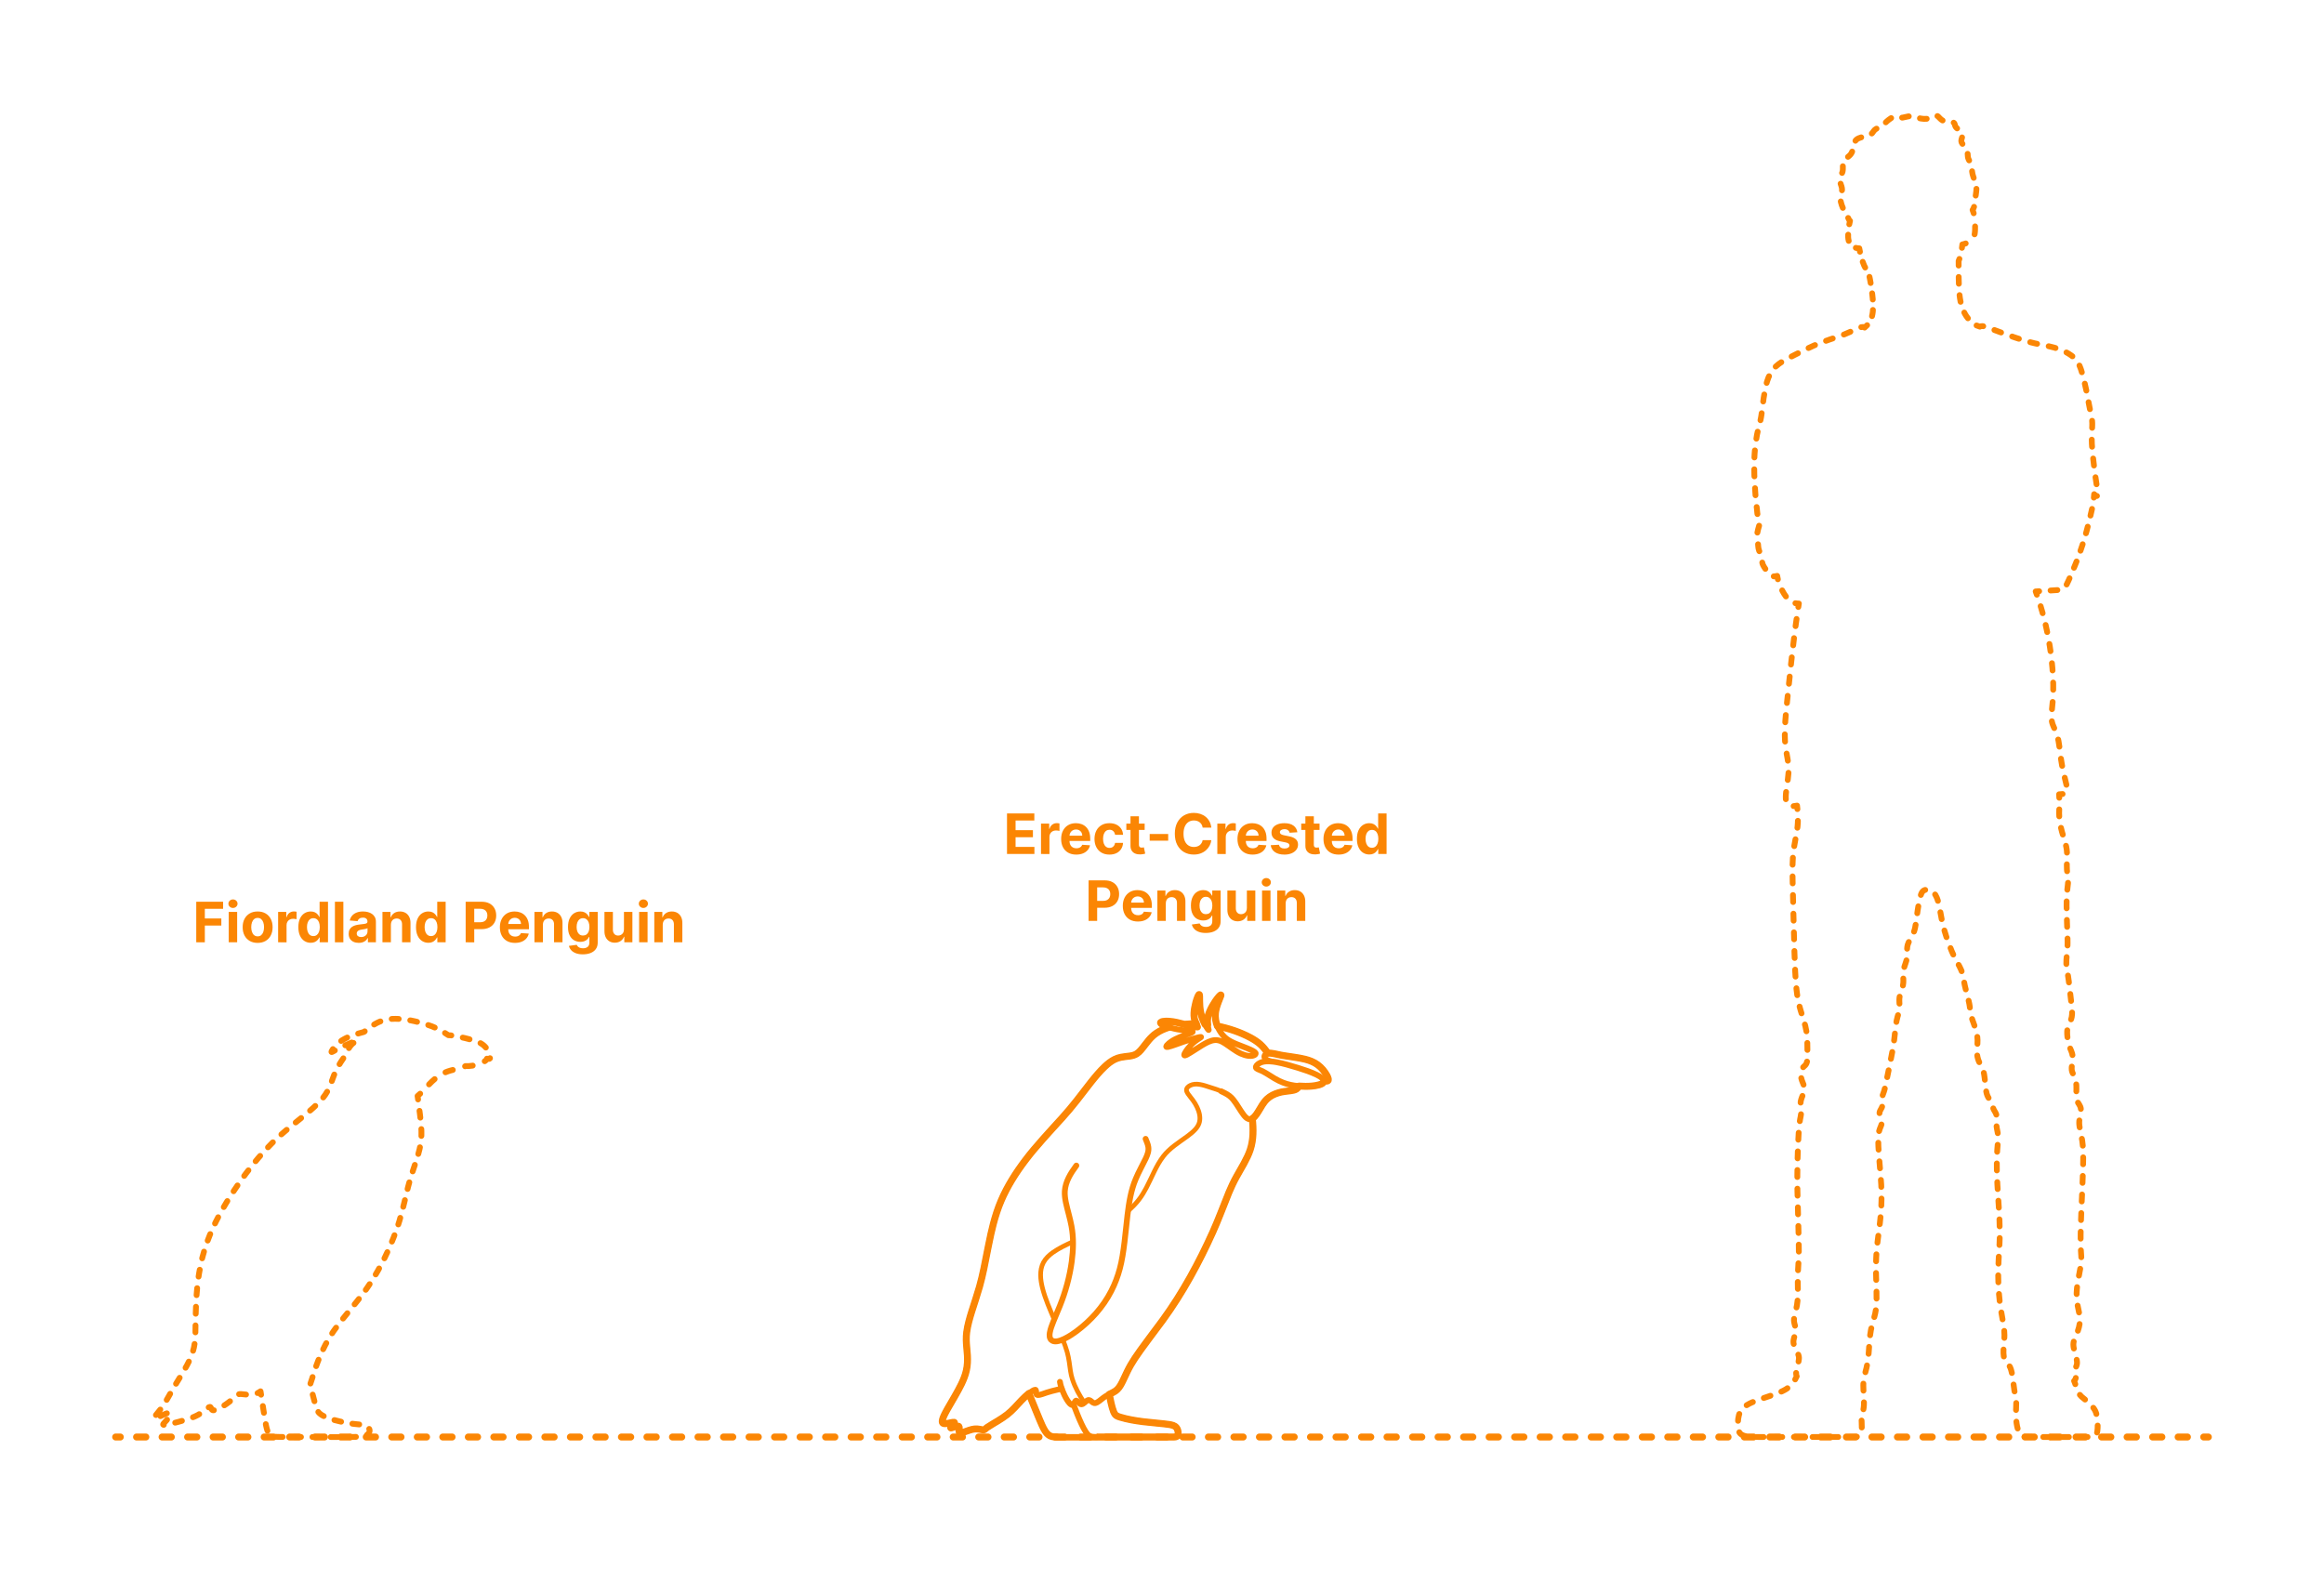 <?xml version="1.0" encoding="utf-8"?>
<!-- Generator: Adobe Illustrator 26.3.1, SVG Export Plug-In . SVG Version: 6.00 Build 0)  -->
<!DOCTYPE svg PUBLIC "-//W3C//DTD SVG 1.1//EN" "http://www.w3.org/Graphics/SVG/1.1/DTD/svg11.dtd">
<svg version="1.1" xmlns:x="http://ns.adobe.com/Extensibility/1.0/" xmlns:i="http://ns.adobe.com/AdobeIllustrator/10.0/" xmlns:graph="http://ns.adobe.com/Graphs/1.0/"
	 xmlns="http://www.w3.org/2000/svg" xmlns:xlink="http://www.w3.org/1999/xlink" x="0px" y="0px" width="1000px" height="675px"
	 viewBox="0 0 1000 675" enable-background="new 0 0 1000 675" xml:space="preserve">
<g id="FILL-BACKGROUND">
	<rect fill="#FFFFFF" width="1000" height="675"/>
</g>
<g id="N-DIMENSIONS">
</g>
<g id="N-TEXT">
	<g id="MTEXT_00000092444439528439150890000015733216572659445664_">
		<g>
			<g>
				<g>
					<path fill="#FB8604" d="M84.447,405.506v-17.455h11.557v3.042h-7.866v4.159h7.1v3.042h-7.1v7.21H84.447z"/>
					<path fill="#FB8604" d="M100.248,390.728c-0.54,0-1.003-0.179-1.389-0.537c-0.387-0.358-0.58-0.79-0.58-1.295
						c0-0.505,0.193-0.939,0.58-1.3c0.386-0.361,0.847-0.541,1.381-0.541c0.545,0,1.01,0.179,1.393,0.537
						c0.384,0.358,0.576,0.79,0.576,1.295c0,0.505-0.192,0.939-0.576,1.299C101.25,390.547,100.788,390.728,100.248,390.728z
						 M98.416,405.506v-13.091h3.631v13.091H98.416z"/>
					<path fill="#FB8604" d="M110.859,405.762c-1.324,0-2.468-0.283-3.431-0.848s-1.706-1.355-2.229-2.369
						c-0.523-1.015-0.784-2.192-0.784-3.533c0-1.353,0.261-2.536,0.784-3.55c0.522-1.014,1.266-1.804,2.229-2.37
						c0.963-0.565,2.106-0.848,3.431-0.848c1.323,0,2.467,0.283,3.43,0.848c0.964,0.565,1.706,1.355,2.229,2.37
						c0.522,1.014,0.783,2.197,0.783,3.55c0,1.341-0.261,2.518-0.783,3.533c-0.523,1.014-1.266,1.804-2.229,2.369
						C113.326,405.479,112.183,405.762,110.859,405.762z M110.876,402.949c0.603,0,1.105-0.172,1.509-0.516s0.709-0.814,0.916-1.411
						s0.312-1.275,0.312-2.037c0-0.761-0.104-1.44-0.312-2.037c-0.207-0.597-0.513-1.068-0.916-1.415
						c-0.403-0.346-0.906-0.52-1.509-0.52c-0.608,0-1.118,0.174-1.529,0.52c-0.412,0.347-0.722,0.818-0.93,1.415
						c-0.207,0.596-0.311,1.275-0.311,2.037c0,0.762,0.104,1.44,0.311,2.037c0.208,0.597,0.518,1.067,0.93,1.411
						C109.758,402.777,110.268,402.949,110.876,402.949z"/>
					<path fill="#FB8604" d="M119.671,405.506v-13.091h3.521v2.284h0.136c0.239-0.812,0.64-1.428,1.202-1.845
						c0.562-0.418,1.21-0.626,1.943-0.626c0.182,0,0.378,0.011,0.588,0.034c0.21,0.022,0.395,0.054,0.554,0.094v3.221
						c-0.17-0.051-0.406-0.096-0.707-0.136c-0.302-0.04-0.577-0.06-0.827-0.06c-0.534,0-1.01,0.115-1.428,0.345
						c-0.417,0.23-0.747,0.55-0.988,0.959c-0.241,0.409-0.362,0.88-0.362,1.415v7.406H119.671z"/>
					<path fill="#FB8604" d="M133.691,405.719c-0.995,0-1.894-0.257-2.698-0.771c-0.804-0.514-1.44-1.273-1.909-2.276
						c-0.469-1.002-0.703-2.234-0.703-3.694c0-1.5,0.242-2.749,0.725-3.746c0.483-0.998,1.127-1.745,1.931-2.242
						s1.686-0.746,2.646-0.746c0.732,0,1.345,0.124,1.837,0.371c0.491,0.247,0.889,0.554,1.192,0.92
						c0.305,0.367,0.536,0.726,0.695,1.078h0.11v-6.562h3.622v17.455h-3.579v-2.097h-0.153c-0.171,0.364-0.411,0.723-0.721,1.078
						c-0.31,0.355-0.71,0.649-1.201,0.882C134.993,405.603,134.396,405.719,133.691,405.719z M134.842,402.83
						c0.585,0,1.081-0.16,1.487-0.481c0.406-0.321,0.719-0.771,0.938-1.351c0.219-0.58,0.328-1.259,0.328-2.037
						s-0.108-1.455-0.324-2.028s-0.528-1.017-0.938-1.33s-0.906-0.469-1.491-0.469c-0.597,0-1.1,0.162-1.509,0.486
						c-0.409,0.324-0.719,0.772-0.929,1.347c-0.211,0.574-0.315,1.238-0.315,1.994c0,0.761,0.106,1.433,0.319,2.016
						s0.522,1.037,0.929,1.364S134.245,402.83,134.842,402.83z"/>
					<path fill="#FB8604" d="M147.745,388.051v17.455h-3.631v-17.455H147.745z"/>
					<path fill="#FB8604" d="M154.375,405.753c-0.835,0-1.579-0.146-2.232-0.439s-1.169-0.727-1.547-1.304s-0.566-1.297-0.566-2.161
						c0-0.727,0.133-1.338,0.4-1.833c0.267-0.494,0.631-0.892,1.091-1.193s0.984-0.529,1.572-0.682s1.206-0.261,1.854-0.324
						c0.762-0.08,1.375-0.155,1.841-0.226c0.466-0.071,0.804-0.177,1.015-0.319c0.21-0.142,0.315-0.352,0.315-0.631v-0.051
						c0-0.54-0.169-0.958-0.508-1.253c-0.338-0.295-0.816-0.443-1.436-0.443c-0.653,0-1.174,0.144-1.56,0.431
						c-0.387,0.287-0.643,0.646-0.768,1.078l-3.357-0.273c0.17-0.795,0.506-1.484,1.006-2.067c0.5-0.582,1.146-1.031,1.938-1.347
						c0.793-0.315,1.712-0.473,2.757-0.473c0.728,0,1.425,0.085,2.093,0.255c0.667,0.17,1.262,0.435,1.781,0.793
						s0.931,0.817,1.231,1.376s0.452,1.229,0.452,2.007v8.83h-3.443v-1.815h-0.103c-0.21,0.409-0.491,0.769-0.844,1.078
						c-0.353,0.31-0.775,0.551-1.27,0.725C155.594,405.667,155.023,405.753,154.375,405.753z M155.415,403.248
						c0.534,0,1.006-0.107,1.415-0.32s0.729-0.501,0.963-0.865c0.233-0.363,0.35-0.775,0.35-1.236v-1.389
						c-0.114,0.074-0.269,0.141-0.465,0.201c-0.195,0.06-0.416,0.113-0.66,0.162s-0.489,0.091-0.733,0.128s-0.466,0.07-0.664,0.098
						c-0.427,0.062-0.799,0.162-1.117,0.298c-0.318,0.136-0.565,0.319-0.741,0.549c-0.176,0.23-0.264,0.516-0.264,0.857
						c0,0.494,0.18,0.871,0.541,1.129C154.399,403.118,154.858,403.248,155.415,403.248z"/>
					<path fill="#FB8604" d="M168.199,397.938v7.568h-3.631v-13.091h3.46v2.31h0.153c0.29-0.761,0.775-1.365,1.458-1.811
						c0.682-0.446,1.508-0.669,2.479-0.669c0.909,0,1.702,0.199,2.378,0.597c0.676,0.397,1.202,0.964,1.577,1.7
						s0.562,1.612,0.562,2.629v8.335h-3.631v-7.688c0.006-0.801-0.199-1.428-0.613-1.879c-0.415-0.452-0.986-0.677-1.714-0.677
						c-0.488,0-0.919,0.105-1.291,0.315c-0.372,0.21-0.662,0.516-0.869,0.917C168.312,396.894,168.204,397.375,168.199,397.938z"/>
					<path fill="#FB8604" d="M184.315,405.719c-0.995,0-1.894-0.257-2.698-0.771c-0.804-0.514-1.44-1.273-1.909-2.276
						c-0.469-1.002-0.703-2.234-0.703-3.694c0-1.5,0.242-2.749,0.725-3.746c0.483-0.998,1.127-1.745,1.931-2.242
						s1.686-0.746,2.646-0.746c0.732,0,1.345,0.124,1.837,0.371c0.491,0.247,0.889,0.554,1.192,0.92
						c0.305,0.367,0.536,0.726,0.695,1.078h0.11v-6.562h3.622v17.455h-3.579v-2.097h-0.153c-0.171,0.364-0.411,0.723-0.721,1.078
						c-0.31,0.355-0.71,0.649-1.201,0.882C185.617,405.603,185.02,405.719,184.315,405.719z M185.466,402.83
						c0.585,0,1.081-0.16,1.487-0.481c0.406-0.321,0.719-0.771,0.938-1.351c0.219-0.58,0.328-1.259,0.328-2.037
						s-0.108-1.455-0.324-2.028s-0.528-1.017-0.938-1.33s-0.906-0.469-1.491-0.469c-0.597,0-1.1,0.162-1.509,0.486
						c-0.409,0.324-0.719,0.772-0.929,1.347c-0.211,0.574-0.315,1.238-0.315,1.994c0,0.761,0.106,1.433,0.319,2.016
						s0.522,1.037,0.929,1.364S184.869,402.83,185.466,402.83z"/>
					<path fill="#FB8604" d="M200.372,405.506v-17.455h6.886c1.324,0,2.452,0.251,3.384,0.754s1.644,1.199,2.135,2.088
						s0.737,1.914,0.737,3.073c0,1.159-0.25,2.182-0.75,3.068s-1.223,1.577-2.169,2.071c-0.946,0.494-2.09,0.741-3.431,0.741h-4.389
						v-2.958h3.792c0.711,0,1.297-0.124,1.761-0.371c0.463-0.247,0.81-0.591,1.039-1.031c0.23-0.44,0.346-0.947,0.346-1.521
						c0-0.58-0.115-1.087-0.346-1.521c-0.229-0.435-0.578-0.772-1.044-1.014s-1.057-0.362-1.772-0.362h-2.488v14.438H200.372z"/>
					<path fill="#FB8604" d="M221.593,405.762c-1.347,0-2.504-0.274-3.473-0.823s-1.715-1.327-2.237-2.335
						c-0.523-1.009-0.784-2.203-0.784-3.584c0-1.347,0.261-2.528,0.784-3.545c0.522-1.017,1.26-1.81,2.211-2.378
						c0.952-0.568,2.07-0.852,3.354-0.852c0.863,0,1.669,0.138,2.416,0.413c0.747,0.276,1.4,0.689,1.96,1.24
						s0.996,1.243,1.309,2.075c0.312,0.833,0.469,1.806,0.469,2.919v0.997h-11.055v-2.25h7.637c0-0.522-0.113-0.985-0.341-1.389
						c-0.228-0.403-0.541-0.72-0.941-0.95c-0.401-0.23-0.865-0.345-1.394-0.345c-0.552,0-1.039,0.126-1.462,0.379
						c-0.424,0.253-0.754,0.591-0.993,1.014c-0.238,0.423-0.36,0.894-0.366,1.411v2.139c0,0.647,0.121,1.208,0.362,1.679
						c0.241,0.472,0.584,0.835,1.027,1.091c0.442,0.255,0.968,0.383,1.576,0.383c0.403,0,0.772-0.057,1.108-0.17
						c0.335-0.114,0.622-0.284,0.86-0.511c0.238-0.228,0.421-0.506,0.546-0.835l3.357,0.222c-0.17,0.807-0.519,1.51-1.044,2.109
						s-1.201,1.065-2.028,1.398C223.625,405.595,222.672,405.762,221.593,405.762z"/>
					<path fill="#FB8604" d="M233.602,397.938v7.568h-3.631v-13.091h3.46v2.31h0.153c0.29-0.761,0.775-1.365,1.458-1.811
						c0.682-0.446,1.508-0.669,2.479-0.669c0.909,0,1.702,0.199,2.378,0.597c0.676,0.397,1.202,0.964,1.577,1.7
						s0.562,1.612,0.562,2.629v8.335h-3.631v-7.688c0.006-0.801-0.199-1.428-0.613-1.879c-0.415-0.452-0.986-0.677-1.714-0.677
						c-0.488,0-0.919,0.105-1.291,0.315c-0.372,0.21-0.662,0.516-0.869,0.917C233.714,396.894,233.606,397.375,233.602,397.938z"/>
					<path fill="#FB8604" d="M250.792,410.688c-1.177,0-2.184-0.161-3.021-0.481s-1.505-0.757-1.999-1.308
						c-0.494-0.551-0.815-1.17-0.963-1.858l3.358-0.452c0.102,0.261,0.264,0.505,0.485,0.733c0.222,0.227,0.516,0.41,0.882,0.55
						c0.367,0.139,0.814,0.208,1.343,0.208c0.79,0,1.441-0.191,1.956-0.575c0.514-0.383,0.771-1.024,0.771-1.922v-2.395h-0.153
						c-0.159,0.364-0.398,0.708-0.717,1.031c-0.317,0.324-0.727,0.588-1.227,0.793s-1.097,0.307-1.79,0.307
						c-0.983,0-1.876-0.229-2.681-0.686c-0.804-0.458-1.443-1.159-1.917-2.105c-0.475-0.946-0.712-2.144-0.712-3.592
						c0-1.483,0.241-2.722,0.725-3.716c0.482-0.994,1.126-1.738,1.93-2.233c0.805-0.494,1.687-0.741,2.646-0.741
						c0.733,0,1.347,0.124,1.841,0.371c0.495,0.247,0.894,0.554,1.198,0.92c0.304,0.367,0.538,0.726,0.703,1.078h0.136v-2.199h3.605
						v13.219c0,1.113-0.272,2.045-0.818,2.795s-1.3,1.314-2.263,1.692C253.148,410.499,252.042,410.688,250.792,410.688z
						 M250.868,402.591c0.585,0,1.081-0.146,1.487-0.439c0.406-0.293,0.719-0.713,0.938-1.262c0.219-0.548,0.328-1.206,0.328-1.973
						s-0.107-1.433-0.324-1.999c-0.216-0.565-0.528-1.004-0.938-1.317c-0.408-0.312-0.906-0.469-1.491-0.469
						c-0.597,0-1.1,0.161-1.509,0.481c-0.408,0.321-0.719,0.766-0.929,1.334c-0.21,0.568-0.315,1.224-0.315,1.969
						c0,0.755,0.106,1.408,0.32,1.956c0.213,0.549,0.522,0.972,0.929,1.27S250.271,402.591,250.868,402.591z"/>
					<path fill="#FB8604" d="M268.484,399.932v-7.517h3.631v13.091h-3.485v-2.378h-0.137c-0.296,0.767-0.785,1.384-1.47,1.85
						c-0.686,0.466-1.519,0.699-2.502,0.699c-0.875,0-1.645-0.199-2.31-0.597c-0.665-0.397-1.184-0.963-1.556-1.696
						s-0.561-1.611-0.566-2.634v-8.335h3.631v7.688c0.005,0.772,0.213,1.383,0.622,1.833c0.409,0.449,0.957,0.673,1.645,0.673
						c0.438,0,0.847-0.101,1.228-0.302s0.688-0.501,0.925-0.899C268.375,401.009,268.49,400.517,268.484,399.932z"/>
					<path fill="#FB8604" d="M276.846,390.728c-0.54,0-1.003-0.179-1.39-0.537s-0.579-0.79-0.579-1.295
						c0-0.505,0.192-0.939,0.579-1.3s0.847-0.541,1.381-0.541c0.546,0,1.01,0.179,1.394,0.537c0.384,0.358,0.575,0.79,0.575,1.295
						c0,0.505-0.191,0.939-0.575,1.299C277.847,390.547,277.385,390.728,276.846,390.728z M275.013,405.506v-13.091h3.631v13.091
						H275.013z"/>
					<path fill="#FB8604" d="M285.172,397.938v7.568h-3.631v-13.091h3.46v2.31h0.153c0.29-0.761,0.775-1.365,1.458-1.811
						c0.682-0.446,1.508-0.669,2.479-0.669c0.909,0,1.702,0.199,2.378,0.597c0.676,0.397,1.202,0.964,1.577,1.7
						s0.562,1.612,0.562,2.629v8.335h-3.631v-7.688c0.006-0.801-0.199-1.428-0.613-1.879c-0.415-0.452-0.986-0.677-1.714-0.677
						c-0.488,0-0.919,0.105-1.291,0.315c-0.372,0.21-0.662,0.516-0.869,0.917C285.284,396.894,285.177,397.375,285.172,397.938z"/>
				</g>
			</g>
		</g>
	</g>
	<g id="MTEXT_00000154403605971350712490000015977762564207518095_">
		<g>
			<g>
				<g>
					<path fill="#FB8604" d="M433.305,367.506v-17.455h11.761v3.042h-8.07v4.159h7.466v3.042h-7.466v4.168h8.104v3.042H433.305z"/>
					<path fill="#FB8604" d="M447.938,367.506v-13.091h3.521v2.284h0.136c0.239-0.812,0.64-1.428,1.202-1.845
						c0.562-0.418,1.21-0.626,1.943-0.626c0.182,0,0.378,0.011,0.588,0.034c0.21,0.022,0.395,0.054,0.554,0.094v3.221
						c-0.17-0.051-0.406-0.096-0.707-0.136c-0.302-0.04-0.577-0.06-0.827-0.06c-0.534,0-1.01,0.115-1.428,0.345
						c-0.417,0.23-0.747,0.55-0.988,0.959c-0.241,0.409-0.362,0.88-0.362,1.415v7.406H447.938z"/>
					<path fill="#FB8604" d="M463.1,367.762c-1.347,0-2.504-0.274-3.473-0.823s-1.715-1.327-2.237-2.335
						c-0.523-1.009-0.784-2.203-0.784-3.584c0-1.347,0.261-2.528,0.784-3.545c0.522-1.017,1.26-1.81,2.211-2.378
						c0.952-0.568,2.07-0.852,3.354-0.852c0.863,0,1.669,0.138,2.416,0.413c0.747,0.276,1.4,0.689,1.96,1.24
						s0.996,1.243,1.309,2.075c0.312,0.833,0.469,1.806,0.469,2.919v0.997h-11.055v-2.25h7.637c0-0.522-0.113-0.985-0.341-1.389
						c-0.228-0.403-0.541-0.72-0.941-0.95c-0.401-0.23-0.865-0.345-1.394-0.345c-0.552,0-1.039,0.126-1.462,0.379
						c-0.424,0.253-0.754,0.591-0.993,1.014c-0.238,0.423-0.36,0.894-0.366,1.411v2.139c0,0.647,0.121,1.208,0.362,1.679
						c0.241,0.472,0.584,0.835,1.027,1.091c0.442,0.255,0.968,0.383,1.576,0.383c0.403,0,0.772-0.057,1.108-0.17
						c0.335-0.114,0.622-0.284,0.86-0.511c0.238-0.228,0.421-0.506,0.546-0.835l3.357,0.222c-0.17,0.807-0.519,1.51-1.044,2.109
						s-1.201,1.065-2.028,1.398C465.132,367.595,464.179,367.762,463.1,367.762z"/>
					<path fill="#FB8604" d="M477.393,367.762c-1.342,0-2.493-0.286-3.456-0.857c-0.963-0.571-1.702-1.365-2.216-2.382
						c-0.515-1.017-0.771-2.188-0.771-3.511c0-1.341,0.26-2.519,0.779-3.533c0.521-1.014,1.26-1.807,2.221-2.378
						c0.96-0.571,2.102-0.856,3.426-0.856c1.143,0,2.143,0.208,3,0.622c0.858,0.415,1.537,0.997,2.037,1.747
						s0.775,1.631,0.827,2.642h-3.427c-0.097-0.653-0.351-1.18-0.763-1.581c-0.412-0.4-0.95-0.601-1.615-0.601
						c-0.562,0-1.053,0.152-1.47,0.456c-0.418,0.304-0.743,0.746-0.976,1.326c-0.233,0.58-0.35,1.281-0.35,2.105
						c0,0.835,0.115,1.545,0.345,2.131c0.23,0.585,0.556,1.031,0.976,1.338c0.421,0.307,0.912,0.46,1.475,0.46
						c0.415,0,0.789-0.085,1.121-0.255s0.607-0.419,0.826-0.746s0.362-0.72,0.431-1.181h3.427c-0.058,1-0.328,1.879-0.814,2.638
						c-0.485,0.759-1.154,1.351-2.007,1.777C479.565,367.548,478.557,367.762,477.393,367.762z"/>
					<path fill="#FB8604" d="M492.537,354.415v2.727h-7.884v-2.727H492.537z M486.443,351.279h3.631v12.204
						c0,0.335,0.051,0.596,0.153,0.78s0.246,0.314,0.431,0.388s0.398,0.111,0.644,0.111c0.17,0,0.341-0.016,0.511-0.047
						c0.171-0.031,0.302-0.056,0.393-0.073l0.57,2.702c-0.182,0.057-0.438,0.124-0.767,0.201c-0.33,0.077-0.73,0.124-1.202,0.141
						c-0.875,0.034-1.641-0.083-2.297-0.35s-1.166-0.682-1.529-1.244c-0.364-0.562-0.543-1.273-0.537-2.131V351.279z"/>
					<path fill="#FB8604" d="M502.662,358.898v2.881h-7.96v-2.881H502.662z"/>
					<path fill="#FB8604" d="M521.225,356.162h-3.733c-0.067-0.483-0.207-0.913-0.417-1.291c-0.211-0.378-0.48-0.7-0.81-0.967
						c-0.33-0.267-0.709-0.472-1.138-0.614c-0.43-0.142-0.894-0.213-1.394-0.213c-0.903,0-1.69,0.223-2.361,0.669
						c-0.67,0.446-1.19,1.094-1.56,1.943c-0.369,0.85-0.554,1.879-0.554,3.09c0,1.244,0.186,2.29,0.558,3.136
						s0.894,1.486,1.564,1.917c0.67,0.432,1.446,0.648,2.326,0.648c0.495,0,0.953-0.065,1.377-0.196
						c0.423-0.13,0.8-0.322,1.129-0.575c0.33-0.253,0.604-0.561,0.822-0.925c0.219-0.363,0.371-0.778,0.456-1.244l3.733,0.017
						c-0.097,0.801-0.337,1.572-0.721,2.314c-0.383,0.741-0.897,1.403-1.542,1.986c-0.646,0.582-1.412,1.042-2.302,1.38
						c-0.889,0.338-1.894,0.507-3.013,0.507c-1.557,0-2.947-0.353-4.172-1.057c-1.225-0.704-2.19-1.724-2.897-3.06
						c-0.707-1.335-1.061-2.952-1.061-4.849c0-1.904,0.357-3.523,1.073-4.858c0.716-1.335,1.688-2.354,2.915-3.055
						s2.607-1.053,4.142-1.053c1.012,0,1.95,0.142,2.817,0.426c0.866,0.284,1.635,0.698,2.305,1.24
						c0.671,0.542,1.218,1.206,1.641,1.99C520.834,354.253,521.105,355.151,521.225,356.162z"/>
					<path fill="#FB8604" d="M523.807,367.506v-13.091h3.52v2.284h0.137c0.238-0.812,0.639-1.428,1.201-1.845
						c0.562-0.418,1.211-0.626,1.943-0.626c0.182,0,0.378,0.011,0.588,0.034c0.211,0.022,0.396,0.054,0.555,0.094v3.221
						c-0.171-0.051-0.406-0.096-0.708-0.136c-0.301-0.04-0.576-0.06-0.826-0.06c-0.534,0-1.01,0.115-1.428,0.345
						s-0.747,0.55-0.988,0.959c-0.242,0.409-0.362,0.88-0.362,1.415v7.406H523.807z"/>
					<path fill="#FB8604" d="M538.969,367.762c-1.347,0-2.504-0.274-3.473-0.823s-1.715-1.327-2.237-2.335
						c-0.523-1.009-0.784-2.203-0.784-3.584c0-1.347,0.261-2.528,0.784-3.545c0.522-1.017,1.26-1.81,2.211-2.378
						c0.952-0.568,2.07-0.852,3.354-0.852c0.863,0,1.669,0.138,2.416,0.413c0.747,0.276,1.4,0.689,1.96,1.24
						s0.996,1.243,1.309,2.075c0.312,0.833,0.469,1.806,0.469,2.919v0.997h-11.055v-2.25h7.637c0-0.522-0.113-0.985-0.341-1.389
						c-0.228-0.403-0.541-0.72-0.941-0.95c-0.401-0.23-0.865-0.345-1.394-0.345c-0.552,0-1.039,0.126-1.462,0.379
						c-0.424,0.253-0.754,0.591-0.993,1.014c-0.238,0.423-0.36,0.894-0.366,1.411v2.139c0,0.647,0.121,1.208,0.362,1.679
						c0.241,0.472,0.584,0.835,1.027,1.091c0.442,0.255,0.968,0.383,1.576,0.383c0.403,0,0.772-0.057,1.108-0.17
						c0.335-0.114,0.622-0.284,0.86-0.511c0.238-0.228,0.421-0.506,0.546-0.835l3.357,0.222c-0.17,0.807-0.519,1.51-1.044,2.109
						s-1.201,1.065-2.028,1.398C541.001,367.595,540.048,367.762,538.969,367.762z"/>
					<path fill="#FB8604" d="M558.238,358.148l-3.323,0.205c-0.058-0.284-0.18-0.542-0.367-0.771s-0.433-0.415-0.736-0.554
						c-0.305-0.139-0.667-0.209-1.087-0.209c-0.562,0-1.037,0.118-1.424,0.354c-0.386,0.236-0.579,0.55-0.579,0.942
						c0,0.312,0.125,0.577,0.375,0.792c0.25,0.216,0.679,0.39,1.287,0.52l2.369,0.478c1.272,0.261,2.222,0.682,2.847,1.261
						s0.938,1.341,0.938,2.284c0,0.858-0.252,1.611-0.755,2.258c-0.502,0.648-1.19,1.152-2.062,1.513s-1.876,0.542-3.013,0.542
						c-1.732,0-3.112-0.362-4.138-1.087c-1.025-0.724-1.626-1.711-1.803-2.961l3.571-0.188c0.108,0.528,0.369,0.93,0.784,1.206
						c0.415,0.275,0.946,0.413,1.594,0.413c0.637,0,1.149-0.124,1.538-0.371c0.39-0.247,0.587-0.567,0.593-0.959
						c-0.006-0.33-0.145-0.601-0.418-0.814c-0.272-0.213-0.693-0.376-1.261-0.49l-2.268-0.452c-1.278-0.256-2.229-0.699-2.851-1.33
						c-0.622-0.631-0.934-1.435-0.934-2.412c0-0.841,0.229-1.565,0.687-2.173c0.457-0.608,1.102-1.077,1.935-1.406
						c0.832-0.33,1.808-0.494,2.928-0.494c1.653,0,2.956,0.349,3.907,1.048C557.524,355.992,558.079,356.943,558.238,358.148z"/>
					<path fill="#FB8604" d="M567.792,354.415v2.727h-7.884v-2.727H567.792z M561.698,351.279h3.631v12.204
						c0,0.335,0.051,0.596,0.153,0.78s0.246,0.314,0.431,0.388s0.398,0.111,0.644,0.111c0.17,0,0.341-0.016,0.511-0.047
						c0.171-0.031,0.302-0.056,0.393-0.073l0.57,2.702c-0.182,0.057-0.438,0.124-0.767,0.201c-0.33,0.077-0.73,0.124-1.202,0.141
						c-0.875,0.034-1.641-0.083-2.297-0.35s-1.166-0.682-1.529-1.244c-0.364-0.562-0.543-1.273-0.537-2.131V351.279z"/>
					<path fill="#FB8604" d="M575.982,367.762c-1.347,0-2.504-0.274-3.473-0.823s-1.715-1.327-2.237-2.335
						c-0.523-1.009-0.784-2.203-0.784-3.584c0-1.347,0.261-2.528,0.784-3.545c0.522-1.017,1.26-1.81,2.211-2.378
						c0.952-0.568,2.07-0.852,3.354-0.852c0.863,0,1.669,0.138,2.416,0.413c0.747,0.276,1.4,0.689,1.96,1.24
						s0.996,1.243,1.309,2.075c0.312,0.833,0.469,1.806,0.469,2.919v0.997h-11.055v-2.25h7.637c0-0.522-0.113-0.985-0.341-1.389
						c-0.228-0.403-0.541-0.72-0.941-0.95c-0.401-0.23-0.865-0.345-1.394-0.345c-0.552,0-1.039,0.126-1.462,0.379
						c-0.424,0.253-0.754,0.591-0.993,1.014c-0.238,0.423-0.36,0.894-0.366,1.411v2.139c0,0.647,0.121,1.208,0.362,1.679
						c0.241,0.472,0.584,0.835,1.027,1.091c0.442,0.255,0.968,0.383,1.576,0.383c0.403,0,0.772-0.057,1.108-0.17
						c0.335-0.114,0.622-0.284,0.86-0.511c0.238-0.228,0.421-0.506,0.546-0.835l3.357,0.222c-0.17,0.807-0.519,1.51-1.044,2.109
						s-1.201,1.065-2.028,1.398C578.015,367.595,577.062,367.762,575.982,367.762z"/>
					<path fill="#FB8604" d="M589.185,367.719c-0.995,0-1.894-0.257-2.698-0.771c-0.804-0.514-1.44-1.273-1.909-2.276
						c-0.469-1.002-0.703-2.234-0.703-3.694c0-1.5,0.242-2.749,0.725-3.746c0.483-0.998,1.127-1.745,1.931-2.242
						s1.686-0.746,2.646-0.746c0.732,0,1.345,0.124,1.837,0.371c0.491,0.247,0.889,0.554,1.192,0.92
						c0.305,0.367,0.536,0.726,0.695,1.078h0.11v-6.562h3.622v17.455h-3.579v-2.097H592.9c-0.171,0.364-0.411,0.723-0.721,1.078
						c-0.31,0.355-0.71,0.649-1.201,0.882C590.486,367.603,589.889,367.719,589.185,367.719z M590.335,364.83
						c0.585,0,1.081-0.16,1.487-0.481c0.406-0.321,0.719-0.771,0.938-1.351c0.219-0.58,0.328-1.259,0.328-2.037
						s-0.108-1.455-0.324-2.028s-0.528-1.017-0.938-1.33s-0.906-0.469-1.491-0.469c-0.597,0-1.1,0.162-1.509,0.486
						c-0.409,0.324-0.719,0.772-0.929,1.347c-0.211,0.574-0.315,1.238-0.315,1.994c0,0.761,0.106,1.433,0.319,2.016
						s0.522,1.037,0.929,1.364S589.738,364.83,590.335,364.83z"/>
					<path fill="#FB8604" d="M468.409,396.306v-17.455h6.887c1.323,0,2.451,0.251,3.384,0.754c0.932,0.503,1.643,1.199,2.135,2.088
						c0.491,0.889,0.737,1.914,0.737,3.073c0,1.159-0.25,2.182-0.75,3.068s-1.224,1.577-2.169,2.071
						c-0.946,0.494-2.09,0.741-3.431,0.741h-4.39v-2.958h3.793c0.71,0,1.297-0.124,1.76-0.371s0.81-0.591,1.04-1.031
						c0.229-0.44,0.345-0.947,0.345-1.521c0-0.58-0.115-1.087-0.345-1.521c-0.23-0.435-0.578-0.772-1.044-1.014
						s-1.057-0.362-1.773-0.362H472.1v14.438H468.409z"/>
					<path fill="#FB8604" d="M489.631,396.562c-1.347,0-2.504-0.274-3.473-0.823s-1.715-1.327-2.237-2.335
						c-0.523-1.009-0.784-2.203-0.784-3.584c0-1.347,0.261-2.528,0.784-3.545c0.522-1.017,1.26-1.81,2.211-2.378
						c0.952-0.568,2.07-0.852,3.354-0.852c0.863,0,1.669,0.138,2.416,0.413c0.747,0.276,1.4,0.689,1.96,1.24
						s0.996,1.243,1.309,2.075c0.312,0.833,0.469,1.806,0.469,2.919v0.997h-11.055v-2.25h7.637c0-0.522-0.113-0.985-0.341-1.389
						c-0.228-0.403-0.541-0.72-0.941-0.95c-0.401-0.23-0.865-0.345-1.394-0.345c-0.552,0-1.039,0.126-1.462,0.379
						c-0.424,0.253-0.754,0.591-0.993,1.014c-0.238,0.423-0.36,0.894-0.366,1.411v2.139c0,0.647,0.121,1.208,0.362,1.679
						c0.241,0.472,0.584,0.835,1.027,1.091c0.442,0.255,0.968,0.383,1.576,0.383c0.403,0,0.772-0.057,1.108-0.17
						c0.335-0.114,0.622-0.284,0.86-0.511c0.238-0.228,0.421-0.506,0.546-0.835l3.357,0.222c-0.17,0.807-0.519,1.51-1.044,2.109
						s-1.201,1.065-2.028,1.398C491.663,396.395,490.71,396.562,489.631,396.562z"/>
					<path fill="#FB8604" d="M501.64,388.737v7.568h-3.631v-13.091h3.46v2.31h0.153c0.29-0.761,0.775-1.365,1.458-1.811
						c0.682-0.446,1.508-0.669,2.479-0.669c0.909,0,1.702,0.199,2.378,0.597c0.676,0.397,1.202,0.964,1.577,1.7
						s0.562,1.612,0.562,2.629v8.335h-3.631v-7.688c0.006-0.801-0.199-1.428-0.613-1.879c-0.415-0.452-0.986-0.677-1.714-0.677
						c-0.488,0-0.919,0.105-1.291,0.315c-0.372,0.21-0.662,0.516-0.869,0.917C501.752,387.693,501.645,388.175,501.64,388.737z"/>
					<path fill="#FB8604" d="M518.829,401.487c-1.176,0-2.184-0.161-3.021-0.481s-1.504-0.757-1.998-1.308
						c-0.494-0.551-0.815-1.17-0.963-1.858l3.357-0.452c0.103,0.261,0.265,0.505,0.486,0.733c0.222,0.227,0.516,0.41,0.882,0.55
						c0.366,0.139,0.813,0.208,1.342,0.208c0.79,0,1.442-0.191,1.956-0.575c0.515-0.383,0.771-1.024,0.771-1.922v-2.395h-0.153
						c-0.159,0.364-0.397,0.708-0.716,1.031c-0.318,0.324-0.728,0.588-1.228,0.793s-1.097,0.307-1.789,0.307
						c-0.983,0-1.877-0.229-2.681-0.686c-0.805-0.458-1.443-1.159-1.918-2.105c-0.475-0.946-0.712-2.144-0.712-3.592
						c0-1.483,0.242-2.722,0.725-3.716c0.483-0.994,1.127-1.738,1.931-2.233c0.804-0.494,1.686-0.741,2.646-0.741
						c0.732,0,1.347,0.124,1.841,0.371s0.894,0.554,1.197,0.92c0.304,0.367,0.538,0.726,0.703,1.078h0.137v-2.199h3.604v13.219
						c0,1.113-0.272,2.045-0.817,2.795c-0.546,0.75-1.3,1.314-2.264,1.692C521.186,401.298,520.079,401.487,518.829,401.487z
						 M518.906,393.391c0.585,0,1.081-0.146,1.487-0.439c0.406-0.293,0.719-0.713,0.938-1.262c0.219-0.548,0.328-1.206,0.328-1.973
						s-0.108-1.433-0.324-1.999s-0.528-1.004-0.938-1.317s-0.906-0.469-1.491-0.469c-0.597,0-1.1,0.161-1.509,0.481
						c-0.409,0.321-0.719,0.766-0.929,1.334c-0.211,0.568-0.315,1.224-0.315,1.969c0,0.755,0.106,1.408,0.319,1.956
						c0.213,0.549,0.522,0.972,0.929,1.27S518.31,393.391,518.906,393.391z"/>
					<path fill="#FB8604" d="M536.522,390.732v-7.517h3.631v13.091h-3.485v-2.378h-0.137c-0.296,0.767-0.785,1.384-1.47,1.85
						c-0.686,0.466-1.519,0.699-2.502,0.699c-0.875,0-1.645-0.199-2.31-0.597c-0.665-0.397-1.184-0.963-1.556-1.696
						s-0.561-1.611-0.566-2.634v-8.335h3.631v7.688c0.005,0.772,0.213,1.383,0.622,1.833c0.409,0.449,0.957,0.673,1.645,0.673
						c0.438,0,0.847-0.101,1.228-0.302s0.688-0.501,0.925-0.899C536.413,391.809,536.528,391.317,536.522,390.732z"/>
					<path fill="#FB8604" d="M544.883,381.527c-0.54,0-1.003-0.179-1.389-0.537c-0.387-0.358-0.58-0.79-0.58-1.295
						c0-0.505,0.193-0.939,0.58-1.3c0.386-0.361,0.847-0.541,1.381-0.541c0.545,0,1.01,0.179,1.393,0.537
						c0.384,0.358,0.576,0.79,0.576,1.295c0,0.505-0.192,0.939-0.576,1.299C545.885,381.347,545.423,381.527,544.883,381.527z
						 M543.051,396.306v-13.091h3.631v13.091H543.051z"/>
					<path fill="#FB8604" d="M553.21,388.737v7.568h-3.631v-13.091h3.46v2.31h0.153c0.29-0.761,0.775-1.365,1.458-1.811
						c0.682-0.446,1.508-0.669,2.479-0.669c0.909,0,1.702,0.199,2.378,0.597c0.676,0.397,1.202,0.964,1.577,1.7
						s0.562,1.612,0.562,2.629v8.335h-3.631v-7.688c0.006-0.801-0.199-1.428-0.613-1.879c-0.415-0.452-0.986-0.677-1.714-0.677
						c-0.488,0-0.919,0.105-1.291,0.315c-0.372,0.21-0.662,0.516-0.869,0.917C553.322,387.693,553.215,388.175,553.21,388.737z"/>
				</g>
			</g>
		</g>
	</g>
</g>
<g id="_x32_D_x24_AG-DIAGRAM">
	<g id="POLYLINE_00000119111855451127211040000008030804191199531961_">
		<g>
			<g>
				
					<line fill="none" stroke="#FB8604" stroke-width="3" stroke-linecap="round" stroke-linejoin="round" x1="49.77" y1="618.399" x2="51.77" y2="618.399"/>
				
					<line fill="none" stroke="#FB8604" stroke-width="3" stroke-linecap="round" stroke-linejoin="round" stroke-dasharray="3.993,6.988" x1="58.758" y1="618.399" x2="944.736" y2="618.399"/>
				
					<line fill="none" stroke="#FB8604" stroke-width="3" stroke-linecap="round" stroke-linejoin="round" x1="948.23" y1="618.399" x2="950.23" y2="618.399"/>
			</g>
		</g>
	</g>
</g>
<g id="_x32_D_x24_AG-DETAILS-DIAGRAM">
	<g id="POLYLINE_00000178188542522725452360000015887174590780162177_">
		<g>
			<g>
				<path fill="none" stroke="#FB8604" stroke-width="2.5" stroke-linecap="round" stroke-linejoin="round" d="M179.892,473.137
					l-0.213-1.484c0.378-0.315,0.752-0.653,1.117-1"/>
				
					<path fill="none" stroke="#FB8604" stroke-width="2.5" stroke-linecap="round" stroke-linejoin="round" stroke-dasharray="3.316,5.526" d="
					M184.622,466.666l0.186-0.198c1.414-1.47,2.975-2.835,4.72-3.899c1.345-0.826,2.818-1.464,4.34-1.883
					c2.078-0.608,4.527-0.875,6.448-1.921c1.956,0.089,3.924-0.227,5.764-0.892"/>
				<path fill="none" stroke="#FB8604" stroke-width="2.5" stroke-linecap="round" stroke-linejoin="round" d="M208.57,456.68
					c0.187-0.125,0.366-0.261,0.532-0.412c0.162-0.154,0.321-0.329,0.39-0.546l0.003-0.011l0.003-0.011l0.003-0.011l0.002-0.011
					l0.002-0.011l0.002-0.011l0.002-0.01l0.002-0.011l0.001-0.01l0.001-0.011l0.001-0.01l0.001-0.011l0-0.01l0-0.01
					c0.035,0.005,0.082,0.014,0.117,0.02c0.291,0.051,0.619,0.16,0.913,0.089c0.07-0.019,0.137-0.055,0.187-0.109l0.006-0.006
					l0.006-0.007l0.006-0.006l0.005-0.007l0.005-0.007l0.005-0.007l0.005-0.007l0.005-0.008l0.005-0.008l0.005-0.008l0.005-0.008
					l0.005-0.008l0.004-0.009l0.004-0.008l0.004-0.009c0.013-0.03,0.025-0.062,0.034-0.093"/>
				
					<path fill="none" stroke="#FB8604" stroke-width="2.5" stroke-linecap="round" stroke-linejoin="round" stroke-dasharray="3.005,5.009" d="
					M209.055,450.804c-0.408-0.498-0.878-0.945-1.4-1.322c-1.241-0.904-2.712-1.442-4.173-1.877
					c-2.094-0.596-4.515-1.145-6.647-1.592c-1.281-0.247-2.607-0.502-3.915-0.531c-1.515-1.024-3.094-2.056-4.752-2.83
					c-3.088-1.438-6.402-2.417-9.717-3.174c-2.254-0.497-4.588-0.874-6.893-1.003c-1.706-0.092-3.443-0.056-5.125,0.267
					c-1.547,0.294-3.051,0.838-4.443,1.572c-1.926,1.003-3.704,2.41-5.389,3.774c-3.205,0.858-6.512,1.794-9.352,3.555
					c-1.326,0.828-2.502,1.895-3.475,3.117c-0.383,0.487-0.767,0.995-1.041,1.554c-0.043,0.095-0.087,0.194-0.099,0.299l0,0.005
					l0,0.005l0,0.005l0,0.005l0,0.005l0,0.004l0,0.005l0,0.004l0,0.004l0.001,0.004l0.001,0.004l0.001,0.004l0.001,0.003
					l0.001,0.003l0.001,0.003l0.001,0.003l0.001,0.003l0.001,0.002l0.001,0.003l0.001,0.002l0.001,0.003l0.001,0.002l0.001,0.002
					l0.002,0.002l0.002,0.002l0.002,0.002l0.002,0.002l0.002,0.002l0.002,0.002l0.002,0.002l0.002,0.001l0.002,0.002l0.002,0.001
					l0.002,0.001l0.002,0.001l0.002,0.001l0.002,0.001l0.003,0.001l0.003,0.001l0.003,0.001l0.003,0.001l0.003,0.001l0.003,0
					l0.003,0.001l0.003,0l0.003,0l0.003,0l0.003,0l0.003,0h0.003l0.004,0h0.004h0.004h0.004h0.004
					c0.045-0.002,0.09-0.015,0.132-0.03c0.215-0.078,0.432-0.205,0.634-0.314c1.784-1.042,3.801-1.998,5.689-2.837
					c1.471-0.633,3.188-1.422,4.698-1.941l0.005-0.001l0.005-0.001l0.004,0l0.004,0l0.003,0h0.002h0.002l0.001,0h0.001h0.001
					l0.001,0h0.001l0.001,0l0.001,0l0,0l0,0.001v0v0l0,0.001l0,0.001l0,0.001l-0.001,0l-0.001,0.001l-0.001,0.001l-0.001,0.001
					l-0.001,0.001l-0.001,0.001l-0.001,0.001l-0.001,0.001c-0.926,0.57-1.82,1.088-2.599,1.872
					c-1.146,1.147-1.846,2.653-2.396,4.158c-1.449,2.155-3.247,4.701-4.346,7.033c-1.149,2.375-1.891,5.243-3.028,7.624
					c-0.888,1.925-2.103,3.698-3.533,5.261c-3.591,3.988-10.243,8.93-14.402,12.408c-9.026,7.409-16.488,16.617-22.896,26.335
					c-4.57,6.914-8.703,14.255-11.549,22.055c-1.64,4.454-2.806,9.142-3.544,13.828c-1.326,8.09-1.483,16.885-1.541,25.091
					c-0.048,2.229-0.18,4.509-0.659,6.691c-0.567,2.688-1.723,5.224-3.019,7.633c-1.635,3.068-4.145,6.921-5.923,9.929
					c-0.983,1.666-2.477,4.524-3.495,6.165c-0.55,0.889-1.169,1.806-1.809,2.634c-0.652,0.868-1.871,2.269-2.52,3.137l-0.098,0.134
					l-0.046,0.064l-0.044,0.062l-0.041,0.061l-0.039,0.059l-0.036,0.057l-0.034,0.055l-0.016,0.026l-0.015,0.026l-0.015,0.025
					l-0.014,0.025c-0.046,0.085-0.094,0.178-0.117,0.273l-0.002,0.009l-0.002,0.008l-0.002,0.008l-0.001,0.008l-0.001,0.008
					l-0.001,0.008l-0.001,0.007l0,0.007l0,0.007v0.007l0,0.007l0,0.007l0.001,0.006l0.001,0.006l0.001,0.006l0.001,0.006
					l0.002,0.006l0.002,0.005l0.002,0.006l0.002,0.005l0.002,0.005l0.003,0.005l0.003,0.005l0.003,0.005l0.003,0.004l0.004,0.004
					l0.004,0.004l0.004,0.004l0.004,0.004l0.005,0.004l0.005,0.003l0.005,0.003l0.005,0.003l0.005,0.003l0.006,0.003l0.006,0.002
					l0.006,0.002l0.006,0.002l0.007,0.002l0.007,0.002l0.007,0.001l0.007,0.001l0.008,0.001l0.008,0.001l0.008,0.001l0.008,0l0.01,0
					h0.011h0.011h0.012l0.012-0.001l0.012,0l0.013-0.001c0.449-0.066,1.016-0.349,1.439-0.534c1.294-0.592,3.199-1.605,4.541-2.018
					c0.216-0.061,0.439-0.119,0.665-0.116l0.016,0l0.016,0.001l0.015,0.001l0.015,0.001l0.015,0.002l0.014,0.002l0.014,0.002
					l0.014,0.003l0.013,0.003l0.013,0.003l0.009,0.002l0.008,0.002l0.008,0.002l0.008,0.003l0.008,0.003l0.008,0.003l0.008,0.003
					l0.008,0.003l0.007,0.003l0.007,0.003l0.007,0.003l0.007,0.004l0.007,0.004l0.007,0.004l0.006,0.004l0.006,0.004l0.006,0.004
					l0.006,0.004l0.006,0.005l0.006,0.005l0.005,0.005l0.005,0.005l0.005,0.005l0.005,0.005l0.005,0.005l0.005,0.005l0.005,0.006
					l0.005,0.006l0.004,0.006l0.004,0.006l0.004,0.006l0.004,0.006l0.004,0.007l0.004,0.006l0.003,0.006l0.003,0.007l0.003,0.007
					l0.003,0.007l0.003,0.007l0.003,0.007l0.003,0.007l0.002,0.007l0.002,0.008l0.002,0.007l0.002,0.008l0.002,0.008l0.002,0.008
					l0.002,0.008l0.002,0.008c0.027,0.164-0.014,0.331-0.063,0.487c-0.17,0.502-0.461,0.961-0.755,1.399
					c-0.281,0.408-0.595,0.811-0.922,1.184c-0.341,0.397-0.875,0.924-1.212,1.325c-0.09,0.115-0.191,0.233-0.227,0.378l-0.001,0.004
					l-0.001,0.004l-0.001,0.004l-0.001,0.004l0,0.004l0,0.004l0,0.004l0,0.004l0,0.004v0.004l0,0.004l0,0.004l0,0.004l0,0.004
					l0,0.004l0.001,0.004l0.001,0.004l0.001,0.004l0.001,0.004l0.001,0.003l0.001,0.004l0.001,0.003l0.001,0.004l0.001,0.003
					l0.001,0.003l0.002,0.003l0.002,0.003l0.002,0.003l0.002,0.003l0.002,0.003l0.002,0.003l0.002,0.003l0.002,0.003l0.002,0.003
					l0.003,0.003l0.003,0.003l0.003,0.003l0.003,0.003l0.003,0.003l0.003,0.003l0.006,0.005l0.006,0.005l0.006,0.005l0.007,0.004
					l0.007,0.005l0.007,0.004l0.008,0.004l0.008,0.004l0.009,0.004l0.009,0.004l0.009,0.003l0.01,0.003l0.01,0.003l0.01,0.003
					l0.01,0.003l0.011,0.003l0.011,0.003c0.25,0.052,0.512,0.023,0.764,0.001c1.98-0.256,4.053-0.87,5.983-1.385
					c3.542-1.018,7.296-1.964,10.223-4.316c0.701-0.53,1.774-1.506,2.552-1.892c0.129-0.059,0.267-0.111,0.41-0.11h0.009l0.009,0
					l0.009,0l0.008,0l0.008,0.001l0.008,0.001l0.008,0.001l0.008,0.001l0.008,0.001l0.008,0.001l0.008,0.002l0.008,0.002
					l0.008,0.002l0.008,0.002l0.008,0.002l0.007,0.002l0.007,0.003l0.007,0.003l0.007,0.003l0.007,0.003l0.007,0.003l0.007,0.004
					c0.146,0.082,0.219,0.245,0.288,0.39l0.134,0.304c0.117,0.26,0.281,0.532,0.559,0.638l0.017,0.006l0.017,0.006l0.018,0.006
					l0.018,0.005l0.018,0.005l0.019,0.005l0.019,0.004l0.019,0.004l0.019,0.004l0.02,0.003l0.02,0.003
					c0.338,0.046,0.68-0.029,1.004-0.119c0.827-0.245,1.608-0.65,2.359-1.069c1.633-0.938,3.196-2.042,4.633-3.259
					c0.593-0.5,1.208-1.137,1.773-1.671c0.368-0.343,0.789-0.659,1.287-0.776c0.308-0.076,0.631-0.087,0.947-0.079
					c1.348,0.057,2.769,0.378,4.121,0.34c0.208-0.001,0.415-0.014,0.621-0.037"/>
				<path fill="none" stroke="#FB8604" stroke-width="2.5" stroke-linecap="round" stroke-linejoin="round" d="M110.825,599.492
					c0.45-0.221,0.882-0.481,1.289-0.768l0.231,1.482"/>
				
					<path fill="none" stroke="#FB8604" stroke-width="2.5" stroke-linecap="round" stroke-linejoin="round" stroke-dasharray="2.957,4.928" d="
					M113.103,605.075l0.907,5.829c0.305,1.689,0.588,3.455,1.149,5.081c0.191,0.525,0.417,1.054,0.771,1.492
					c0.193,0.237,0.436,0.438,0.716,0.562c0.304,0.135,0.634,0.209,0.963,0.244c1.409,0.166,14.052,0.083,15.762,0.117
					c2.665-0.068,19.99,0.164,22.214-0.179c0.663-0.087,1.332-0.232,1.933-0.534c1.403-0.688,2.154-2.18,0.902-3.424
					c-0.93-0.904-2.281-1.104-3.518-1.241c-1.176-0.115-3.204-0.291-4.337-0.478c-2.192-0.34-4.458-0.833-6.597-1.42
					c-1.909-0.547-3.854-1.157-5.551-2.209c-0.641-0.404-1.226-0.918-1.638-1.56c-0.258-0.395-0.457-0.83-0.616-1.273
					c-0.131-0.361-0.243-0.764-0.344-1.135c-0.565-2.267-1.769-6.831-2.393-9.078c0.406-1.042,1.437-4.454,1.797-5.57
					c2.024-6.201,4.705-12.271,8.44-17.64c4.814-6.853,11.249-13.516,15.773-20.598c4.484-6.922,8.142-14.483,10.962-22.231
					c2.115-5.668,3.722-12.984,5.155-18.894c0.795-3.361,2.745-8.998,3.839-12.337c0.844-2.69,1.606-5.472,1.847-8.289
					c0.41-4.672-0.431-9.925-1.042-14.727"/>
			</g>
		</g>
	</g>
	<g id="POLYLINE_00000065768251165526595460000017041043259184694957_">
		<g>
			<g>
				<path fill="none" stroke="#FB8604" stroke-width="2.5" stroke-linecap="round" stroke-linejoin="round" d="M800.894,140.776
					c0.244-0.053,0.492-0.083,0.741-0.066c0.252,0.017,0.497,0.112,0.696,0.269c0.382-0.321,0.748-0.666,1.088-1.033"/>
				
					<path fill="none" stroke="#FB8604" stroke-width="2.5" stroke-linecap="round" stroke-linejoin="round" stroke-dasharray="2.691,4.484" d="
					M805.521,136.039c0.159-0.627,0.265-1.27,0.337-1.909c0.267-2.45,0.057-4.958-0.224-7.399c-0.363-3.029-0.843-6.15-1.539-9.122
					c-1.611-2.091-2.571-4.552-3.247-7.091"/>
				<path fill="none" stroke="#FB8604" stroke-width="2.5" stroke-linecap="round" stroke-linejoin="round" d="M800.331,108.335
					c-0.104-0.491-0.201-0.982-0.295-1.471c-0.494-0.009-0.998-0.075-1.484-0.205"/>
				
					<path fill="none" stroke="#FB8604" stroke-width="2.5" stroke-linecap="round" stroke-linejoin="round" stroke-dasharray="2.703,4.505" d="
					M795.493,103.665c-0.289-1.057-0.288-2.184-0.237-3.272c0.035-0.55,0.083-1.102,0.145-1.654"/>
				<path fill="none" stroke="#FB8604" stroke-width="2.5" stroke-linecap="round" stroke-linejoin="round" d="M795.733,96.507
					c0.093-0.492,0.198-0.98,0.319-1.463c-0.159-0.114-0.286-0.27-0.393-0.433c-0.153-0.236-0.286-0.531-0.407-0.821"/>
				
					<path fill="none" stroke="#FB8604" stroke-width="2.5" stroke-linecap="round" stroke-linejoin="round" stroke-dasharray="2.936,4.893" d="
					M792.962,89.475c-0.346-0.803-0.63-1.635-0.837-2.481c-0.178-0.762-0.306-1.553-0.233-2.336c0.04-0.42,0.148-0.835,0.277-1.236
					c0.187-0.578,0.436-1.225,0.447-1.837c0.015-0.93-0.43-1.91-0.706-2.785c-0.185-0.582-0.364-1.191-0.315-1.807
					c0.04-0.474,0.231-0.921,0.445-1.34c0.275-0.532,0.641-1.154,0.79-1.733c0.127-0.478,0.143-0.981,0.141-1.473
					c0.002-1.012-0.15-2.169,0.335-3.097c0.281-0.52,0.732-0.923,1.182-1.294c0.599-0.488,1.311-0.995,1.799-1.592
					c0.261-0.315,0.465-0.676,0.625-1.052c0.419-0.975,0.579-2.175,0.811-3.208c0.108-0.465,0.244-0.935,0.478-1.354
					c0.353-0.654,0.961-1.097,1.637-1.376c1.548-0.65,3.428-0.853,4.945-1.582c0.257-0.129,0.501-0.293,0.705-0.497
					c0.265-0.256,0.495-0.63,0.702-0.933c0.143-0.207,0.301-0.407,0.49-0.574c0.237-0.21,0.514-0.379,0.792-0.529
					c0.761-0.421,1.76-0.729,2.458-1.255c0.356-0.262,0.854-0.81,1.172-1.127c0.513-0.511,1.07-1.016,1.642-1.46
					c0.68-0.519,1.409-1.018,2.238-1.26c0.335-0.096,0.69-0.12,1.035-0.078c0.537,0.059,1.101,0.281,1.628,0.391
					c0.332,0.073,0.678,0.087,1.015,0.043c0.815-0.103,1.638-0.423,2.453-0.53c1.422-0.2,2.932,0.348,4.299,0.68
					c1.566,0.388,3.261,0.625,4.822,0.096c0.836-0.273,1.631-0.806,2.481-1.034c0.244-0.059,0.506-0.082,0.747,0
					c0.175,0.058,0.331,0.163,0.472,0.28c0.251,0.202,0.582,0.591,0.808,0.825c0.346,0.365,0.733,0.708,1.191,0.925
					c0.998,0.459,2.213,0.471,3.291,0.589c0.39,0.044,0.791,0.09,1.162,0.221c0.17,0.062,0.337,0.148,0.46,0.284
					c0.24,0.257,0.303,0.662,0.396,0.989c0.068,0.245,0.158,0.487,0.301,0.698c0.226,0.331,0.543,0.59,0.854,0.837
					c0.561,0.439,1.254,0.888,1.695,1.45c0.194,0.247,0.333,0.542,0.363,0.856c0.067,0.676-0.197,1.362-0.371,2.006
					c-0.079,0.294-0.156,0.598-0.151,0.905c0.004,0.197,0.047,0.393,0.121,0.574c0.201,0.489,0.64,0.951,0.952,1.373
					c0.503,0.673,0.944,1.402,1.279,2.173c0.166,0.389,0.307,0.796,0.371,1.215c0.077,0.472,0.052,0.987,0.111,1.461
					c0.043,0.378,0.168,0.743,0.325,1.089c0.275,0.61,0.693,1.325,0.948,1.944c0.453,1.009,0.434,2.194,0.546,3.275
					c0.126,1.443,0.819,3.06,1.297,4.422c0.181,0.521,0.354,1.061,0.453,1.604c0.097,0.518,0.129,1.051,0.109,1.577
					c-0.042,1.177-0.391,3.22-0.547,4.409c-0.034,0.24-0.064,0.507-0.095,0.786"/>
				<path fill="none" stroke="#FB8604" stroke-width="2.5" stroke-linecap="round" stroke-linejoin="round" d="M849.423,89
					c-0.142,0.481-0.35,0.942-0.633,1.356c0.18,0.47,0.345,0.943,0.482,1.422"/>
				
					<path fill="none" stroke="#FB8604" stroke-width="2.5" stroke-linecap="round" stroke-linejoin="round" stroke-dasharray="3.421,5.701" d="
					M849.869,97.438c0.003,0.473-0.003,0.945-0.016,1.415c-0.047,1.183-0.116,2.447-0.783,3.467
					c-0.23,0.354-0.511,0.668-0.823,0.951"/>
				<path fill="none" stroke="#FB8604" stroke-width="2.5" stroke-linecap="round" stroke-linejoin="round" d="M845.829,104.751
					c-0.465,0.186-0.946,0.33-1.439,0.419c-0.054,0.495-0.115,0.991-0.184,1.487"/>
				
					<path fill="none" stroke="#FB8604" stroke-width="2.5" stroke-linecap="round" stroke-linejoin="round" stroke-dasharray="2.933,4.889" d="
					M843.12,111.418c-0.104,0.296-0.216,0.59-0.337,0.88c0.019,4.686-0.072,10.103,0.407,14.751c0.195,1.76,0.509,3.537,1.081,5.215
					c0.445,1.314,1.055,2.582,1.81,3.747c0.661,1.011,1.427,1.979,2.352,2.764"/>
				<path fill="none" stroke="#FB8604" stroke-width="2.5" stroke-linecap="round" stroke-linejoin="round" d="M850.504,140.06
					c0.459,0.201,0.933,0.369,1.41,0.514c0.326-0.188,0.709-0.252,1.081-0.233c0.127,0.006,0.254,0.021,0.38,0.041"/>
				
					<path fill="none" stroke="#FB8604" stroke-width="2.5" stroke-linecap="round" stroke-linejoin="round" stroke-dasharray="3.051,5.084" d="
					M858.183,142.023c5.66,2.094,11.757,4.451,17.326,5.714l6.231,1.305c2.962,0.65,5.899,1.615,8.485,3.227
					c1.325,0.828,2.613,1.799,3.516,3.091c0.721,1.03,1.195,2.218,1.612,3.397c1.046,3.042,1.767,6.326,2.424,9.476
					c0.64,3.082,1.556,8.529,2.24,11.607c0.079,0.378,0.154,0.783,0.196,1.167c0.084,0.729,0.071,1.489,0.053,2.222
					c-0.088,2.402-0.282,5.321-0.153,7.716c0.16,3.405,0.816,8.636,1.214,12.034c0.247,1.908,0.868,5.49,1.103,7.952"/>
				<path fill="none" stroke="#FB8604" stroke-width="2.5" stroke-linecap="round" stroke-linejoin="round" d="M902.307,213.427
					c-0.065,0.048-0.146,0.047-0.225,0.021c-0.077-0.026-0.148-0.069-0.216-0.114c-0.271-0.189-0.526-0.447-0.767-0.673
					c-0.034,0.497-0.079,0.996-0.134,1.494"/>
				
					<path fill="none" stroke="#FB8604" stroke-width="2.5" stroke-linecap="round" stroke-linejoin="round" stroke-dasharray="2.948,4.914" d="
					M900.182,219.006c-0.318,1.549-0.685,3.086-1.061,4.595c-1.632,6.749-3.673,13.535-6.364,19.938
					c-0.986,2.298-2.374,5.799-3.501,8.006c-0.21,0.379-0.444,0.754-0.726,1.083c-0.287,0.338-0.636,0.628-1.038,0.819
					c-0.369,0.179-0.772,0.285-1.174,0.355c-0.355,0.064-0.742,0.1-1.102,0.129c-0.979,0.065-3.234,0.215-5.326,0.349"/>
				<path fill="none" stroke="#FB8604" stroke-width="2.5" stroke-linecap="round" stroke-linejoin="round" d="M877.436,254.434
					c-0.627,0.037-1.15,0.066-1.495,0.083c0.171,0.469,0.339,0.939,0.505,1.41"/>
				
					<path fill="none" stroke="#FB8604" stroke-width="2.5" stroke-linecap="round" stroke-linejoin="round" stroke-dasharray="3.13,5.216" d="
					M878.068,260.879c2.305,7.582,3.889,15.405,4.743,23.265c0.489,4.54,0.775,9.239,0.67,13.806
					c-0.028,2.364-0.392,5.767-0.617,8.142c-0.11,1.397-0.202,2.833,0.022,4.223c0.146,0.908,0.479,1.782,0.857,2.616
					c0.558,1.2,1.217,2.54,1.552,3.817c0.716,2.557,1.089,6.757,1.465,9.418c0.546,4.015,1.657,8.495,2.616,12.449
					c0.095,0.44,0.183,0.894,0.172,1.346c-0.003,0.111-0.014,0.224-0.034,0.334"/>
				<path fill="none" stroke="#FB8604" stroke-width="2.5" stroke-linecap="round" stroke-linejoin="round" d="M887.516,341.691
					c-0.494,0.082-1,0.109-1.496,0.127c0.025,0.49,0.051,0.99,0.073,1.493"/>
				
					<path fill="none" stroke="#FB8604" stroke-width="2.5" stroke-linecap="round" stroke-linejoin="round" stroke-dasharray="3.002,5.003" d="
					M886.075,348.308c-0.048,1.078-0.079,2.17,0.016,3.206c0.178,2.142,0.596,4.293,1.146,6.369c0.769,2.861,1.993,5.729,2.15,8.716
					c0.173,2.392-0.167,5.352,0.003,7.746c0.111,1.583,0.579,3.251,0.515,4.843c-0.043,1.354-0.4,3.622-0.5,4.981
					c-0.156,1.843-0.17,3.98-0.167,5.84c0.023,3.528,0.28,9.971,0.403,13.559c0.03,1.366,0.044,2.899-0.021,4.26
					c-0.081,2.209-0.557,4.665-0.497,6.877c0.035,1.546,0.44,3.462,0.703,4.993c0.361,1.863,1.302,10.847,1.557,12.876
					c0.092,0.833,0.197,1.873,0.222,2.713c0.026,0.777,0,1.571-0.148,2.337c-0.103,0.541-0.272,1.075-0.49,1.58
					c-0.352,0.793-0.841,1.644-1.109,2.473c-0.479,1.436-0.412,2.988-0.27,4.474c0.128,1.173,0.33,2.372,0.654,3.507
					c0.248,0.879,0.625,1.692,0.97,2.516c0.308,0.747,0.563,1.531,0.653,2.337c0.091,0.754,0.016,1.528-0.083,2.279
					c-0.149,1.173-0.461,2.546-0.318,3.724c0.071,0.542,0.277,1.058,0.526,1.542l0.559,1.057c0.384,0.74,0.608,1.557,0.737,2.378
					c0.174,1.105,0.204,2.249,0.178,3.366l-0.072,1.941c-0.019,0.908-0.016,1.845,0.272,2.715c0.205,0.635,0.683,1.305,1.035,1.869
					c0.35,0.557,0.636,1.175,0.675,1.84c0.039,0.519-0.017,1.047-0.092,1.561c-0.176,1.152-0.49,2.419-0.579,3.581
					c-0.1,1.211,0.062,2.434,0.292,3.622c0.261,1.327,0.767,3.449,0.957,4.776c0.22,1.451,0.337,2.968,0.398,4.434
					c0.274,8.162-0.86,24.649-1.001,32.907c-0.111,4.08-0.136,8.522,0.212,12.598c0.099,1.507-0.052,3.032-0.311,4.517l-1.115,5.994
					c-0.379,2.283-0.654,4.627-0.579,6.944c0.035,1.227,0.205,2.473,0.44,3.676c0.371,1.914,0.986,4.263,0.982,6.206
					c0.002,2.14-0.639,4.23-1.465,6.186c-0.349,0.816-0.906,1.966-1.13,2.81c-0.139,0.503-0.217,1.027-0.221,1.549
					c0.004,1.771,0.787,3.791,1.201,5.506c0.199,0.812,0.39,1.65,0.368,2.491c-0.013,0.455-0.126,0.905-0.298,1.325
					c-0.19,0.479-0.499,0.998-0.631,1.498c-0.104,0.365-0.071,0.746,0.006,1.113"/>
				<path fill="none" stroke="#FB8604" stroke-width="2.5" stroke-linecap="round" stroke-linejoin="round" d="M893.193,592.978
					c-0.097,0.492-0.368,0.942-0.729,1.287c0.163,0.329,0.288,0.695,0.407,1.042c0.039,0.116,0.079,0.237,0.119,0.36"/>
				
					<path fill="none" stroke="#FB8604" stroke-width="2.5" stroke-linecap="round" stroke-linejoin="round" stroke-dasharray="3.012,5.02" d="
					M894.961,600.258c0.207,0.268,0.435,0.521,0.682,0.753c0.369,0.356,0.929,0.78,1.336,1.103c0.489,0.389,1.004,0.828,1.465,1.25
					c0.685,0.631,1.366,1.312,1.962,2.028c0.411,0.495,0.796,1.025,1.088,1.6c0.425,0.824,0.656,1.736,0.807,2.646
					c0.197,1.22,0.297,2.489,0.316,3.725c0.007,0.833-0.019,1.685-0.147,2.508c-0.072,0.439-0.168,0.884-0.357,1.289
					c-0.118,0.252-0.282,0.487-0.499,0.663c-0.236,0.194-0.526,0.313-0.82,0.388c-0.508,0.128-1.048,0.153-1.57,0.172
					c-1.345,0.002-26.928,0.074-27.798-0.045c-0.576-0.051-1.191-0.127-1.667-0.483c-0.231-0.173-0.413-0.403-0.569-0.645
					c-0.206-0.318-0.373-0.666-0.52-1.015c-0.614-1.504-0.912-3.127-1.069-4.738c-0.236-2.48-0.121-5.169-0.031-7.662
					c-0.314-1.185-0.33-2.513-0.522-3.721c-0.45-2.474-0.741-5.662-1.147-8.143c-0.151-0.874-0.332-1.768-0.597-2.615
					c-0.178-0.563-0.403-1.122-0.732-1.615c-0.409-0.644-1.032-1.162-1.494-1.763c-0.231-0.306-0.409-0.652-0.544-1.011
					c-0.588-1.638-0.476-3.436-0.372-5.145l0.271-3.337c0.084-1.226,0.086-2.481-0.023-3.706c-0.172-2.139-1.097-6.984-1.445-9.161
					c-0.788-4.79-1.123-9.717-1.144-14.568c-0.055-3.955,0.342-9.938,0.56-13.937c0.646-13.054-1.963-27.536-0.948-40.58
					c0.088-1.524,0.347-3.524,0.35-5.048c-0.002-0.697-0.084-1.402-0.208-2.087c-0.186-1.016-0.513-2.501-0.58-3.517
					c-0.072-0.795,0.046-1.828,0.108-2.628c0.044-0.641,0.035-1.308-0.222-1.907c-0.328-0.807-0.952-1.536-1.217-2.371
					c-0.244-0.741-0.272-1.599-0.566-2.325c-0.365-0.873-1.123-1.578-1.586-2.395c-0.318-0.537-0.53-1.133-0.689-1.734
					c-0.478-1.789-0.602-4.379-0.8-6.231c-0.128-1.163-0.292-2.35-0.648-3.467c-0.317-1.025-0.992-2.222-1.484-3.181
					c-0.62-1.204-1.03-2.521-1.162-3.871c-0.159-1.349,0.062-3.213,0.15-4.575c0.065-1.024,0.074-2.07-0.064-3.087
					c-0.209-1.6-0.695-3.183-1.221-4.706c-0.556-1.628-1.432-3.736-1.712-5.419c-0.138-0.824-0.188-1.883-0.293-2.713
					c-0.1-0.842-0.287-1.713-0.485-2.538c-0.478-1.954-1.258-4.635-1.662-6.595c-0.298-1.408-0.701-3.935-1.096-5.307
					c-0.49-1.917-1.817-3.99-2.752-5.724c-1.304-2.448-2.376-5.101-3.323-7.707c-1.117-3.123-2.093-6.395-2.751-9.646
					c-0.547-2.616-1.096-6.936-2.098-9.367c-0.337-0.804-0.778-1.578-1.379-2.213c-0.362-0.382-0.788-0.712-1.267-0.937
					c-0.458-0.215-0.963-0.332-1.469-0.342c-0.69-0.014-1.424,0.171-1.918,0.678c-0.275,0.278-0.472,0.624-0.632,0.979
					c-0.268,0.604-0.449,1.261-0.612,1.9c-0.806,3.312-1.268,7.529-1.75,10.927c-0.095,0.646-0.215,1.364-0.357,2.002
					c-0.256,1.194-0.687,2.359-1.281,3.427c-0.629,1.156-1.487,2.512-1.866,3.764c-0.187,0.603-0.262,1.238-0.279,1.867
					c-0.036,1.253,0.134,2.67-0.067,3.912c-0.245,1.56-0.996,3.144-1.372,4.672c-0.435,1.597-0.197,3.33-0.165,4.958
					c0.01,0.676-0.025,1.363-0.162,2.026c-0.241,1.216-0.808,2.565-1.163,3.752c-0.181,0.603-0.327,1.229-0.377,1.858
					c-0.094,1.029,0.033,2.228,0.072,3.26c0.017,0.479,0.014,0.972-0.045,1.448c-0.065,0.548-0.198,1.098-0.347,1.628
					c-0.291,0.998-0.726,2.378-0.899,3.386c-0.342,1.713-0.805,6.379-1.031,8.178c-0.758,6.049-2.712,14.404-3.905,20.42
					c-0.145,0.667-0.322,1.353-0.55,1.997c-0.286,0.813-0.672,1.75-0.785,2.604c-0.147,0.93,0.143,1.881,0.18,2.809
					c0.009,0.271-0.009,0.546-0.077,0.809c-0.076,0.294-0.213,0.571-0.358,0.836c-0.385,0.686-0.879,1.416-0.831,2.236
					c0.046,0.917,0.476,1.838,0.739,2.707c0.121,0.397,0.231,0.81,0.236,1.228c0.008,0.489-0.147,0.963-0.328,1.411
					c-0.293,0.688-0.605,1.422-0.784,2.142c-0.188,0.738-0.275,1.518-0.328,2.277c-0.095,1.434-0.064,2.954-0.007,4.391
					c0.177,4.284,1.004,12.138,1.221,16.432c0.221,4.19,0.168,8.494-0.177,12.675c-0.371,4.895-1.463,11.278-1.831,16.175
					c-0.23,3.068-0.263,6.337-0.222,9.416c0.057,3.548,0.406,10.432,0.102,13.927c-0.085,1.091-0.231,2.217-0.463,3.288
					c-0.305,1.456-0.896,3.355-1.289,4.77c-1.732,5.998-0.939,12.667-2.476,18.702c-0.405,1.637-1.036,3.792-1.224,5.445
					c-0.167,1.32-0.135,2.687-0.069,4.014c0.133,2.692,0.507,5.905-0.049,8.55c-0.183,0.872-0.443,1.747-0.906,2.514
					c0.136,1.607,0.263,3.333,0.242,4.943c-0.015,0.764-0.05,1.545-0.214,2.294c-0.111,0.482-0.29,0.978-0.663,1.32
					c-0.247,0.229-0.565,0.365-0.89,0.441c-0.494,0.116-1.014,0.129-1.519,0.14l-41.246,0.004c-0.415-0.019-1.401,0.01-1.797-0.011
					c-0.556-0.016-1.196-0.03-1.747-0.077c-1.017-0.083-2.055-0.221-3.005-0.61c-0.527-0.219-1.028-0.534-1.39-0.981
					c-0.551-0.683-0.746-1.576-0.827-2.431c-0.099-1.248-0.023-2.524,0.127-3.766c0.139-1.028,0.389-2.059,0.865-2.986
					c0.332-0.654,0.79-1.244,1.328-1.741c0.757-0.704,1.649-1.257,2.565-1.73c2.677-1.399,7.535-2.818,10.407-3.86
					c2.452-0.911,5.052-1.808,7.025-3.588c0.32-0.29,0.619-0.602,0.898-0.93"/>
				<path fill="none" stroke="#FB8604" stroke-width="2.5" stroke-linecap="round" stroke-linejoin="round" d="M772.453,593.619
					c0.243-0.438,0.465-0.888,0.668-1.342c-0.217-0.454-0.271-0.968-0.264-1.466"/>
				
					<path fill="none" stroke="#FB8604" stroke-width="2.5" stroke-linecap="round" stroke-linejoin="round" stroke-dasharray="3.011,5.018" d="
					M773.897,585.912c0.155-0.717,0.26-1.454,0.127-2.179c-0.155-0.915-0.752-1.842-1.177-2.655
					c-0.659-1.273-1.259-2.682-1.129-4.145c0.131-1.381,0.886-2.664,1.017-4.045c0.056-0.609-0.054-1.222-0.202-1.812
					c-0.226-0.893-0.557-1.854-0.604-2.777c-0.087-1.519,0.573-3.399,0.924-4.868c1.247-4.71,0.57-10.331,0.738-15.16
					c0.122-2.849,0.452-6.66,0.439-9.489c0.087-2.826-0.546-23.253-0.614-26.547c-0.129-8.364,0.078-17.792,0.625-26.139
					c0.115-1.429,0.257-2.94,0.521-4.35c0.12-0.627,0.455-2.166,0.479-2.839c0.03-0.438,0.005-0.883-0.046-1.319l-0.168-1.306
					c-0.089-0.75-0.126-1.519,0.001-2.266c0.198-1.147,0.744-2.321,1.148-3.41c0.224-0.612,0.443-1.244,0.49-1.898
					c0.027-0.398-0.027-0.801-0.134-1.186c-0.239-0.841-0.691-1.672-0.96-2.503c-0.349-1.063-0.578-2.186-0.547-3.309
					c0.023-0.615,0.134-1.253,0.481-1.774c0.377-0.581,1.018-1.017,1.479-1.525c0.24-0.261,0.437-0.564,0.567-0.894
					c0.394-1.022,0.383-2.153,0.392-3.233c-0.06-3.127,0.045-7.443-0.468-10.509c-0.39-2.688-1.69-6.352-2.482-8.966
					c-0.91-2.968-1.455-6.089-1.786-9.173c-0.519-4.633-0.692-10.923-0.868-15.639c-0.076-4.684-0.99-33.483-0.823-37.494
					c0.05-2.11,0.172-4.327,0.443-6.419c0.349-2.782,1.049-5.925,1.487-8.697c0.375-2.223,0.442-4.463,0.342-6.701"/>
				<path fill="none" stroke="#FB8604" stroke-width="2.5" stroke-linecap="round" stroke-linejoin="round" d="M773.417,348.182
					c-0.046-0.499-0.097-0.997-0.153-1.495c-0.489,0.092-0.986,0.179-1.486,0.219"/>
				
					<path fill="none" stroke="#FB8604" stroke-width="2.5" stroke-linecap="round" stroke-linejoin="round" stroke-dasharray="3.121,5.202" d="
					M768.441,343.923c-0.006-0.069-0.011-0.138-0.016-0.207c-0.141-2.463,0.574-5.983,0.88-8.446
					c0.209-1.633,0.373-3.321,0.304-4.968c-0.074-2.228-0.694-5.146-1.068-7.361c-0.943-5.48-0.477-11.202-0.021-16.715
					c1.368-13.094,2.896-28.961,4.897-42.452"/>
				<path fill="none" stroke="#FB8604" stroke-width="2.5" stroke-linecap="round" stroke-linejoin="round" d="M773.808,261.208
					c0.078-0.498,0.157-0.991,0.236-1.481c-0.498-0.011-1.001-0.051-1.493-0.146"/>
				
					<path fill="none" stroke="#FB8604" stroke-width="2.5" stroke-linecap="round" stroke-linejoin="round" stroke-dasharray="3.078,5.129" d="
					M768.469,256.682c-0.576-0.769-1.072-1.602-1.524-2.444c-0.432-0.81-0.823-1.646-1.157-2.504"/>
				<path fill="none" stroke="#FB8604" stroke-width="2.5" stroke-linecap="round" stroke-linejoin="round" d="M765.01,249.29
					c-0.119-0.485-0.218-0.976-0.295-1.47c-0.485,0.108-0.984,0.204-1.483,0.214"/>
				
					<path fill="none" stroke="#FB8604" stroke-width="2.5" stroke-linecap="round" stroke-linejoin="round" stroke-dasharray="3.053,5.088" d="
					M759.624,244.8c-0.377-0.548-0.74-1.106-0.985-1.62c-0.155-0.33-0.276-0.68-0.342-1.039c-0.155-0.812-0.114-1.719-0.303-2.525
					c-0.207-0.896-0.728-1.755-1.047-2.611c-0.234-0.6-0.339-1.244-0.395-1.883l-0.095-1.193c-0.06-0.967-0.397-1.854-0.495-2.755
					c-0.049-0.521,0.033-1.047,0.137-1.557c0.264-1.187,0.517-2.492,0.911-3.641c-0.387-1.718-0.663-3.545-0.865-5.295l-0.198-2.095
					c-0.036-0.383-0.126-0.762-0.184-1.141c-0.289-2.064-0.501-6.326-0.661-8.461c-0.384-6.073-0.479-12.284,0.361-18.322
					c0.303-2.253,0.704-4.592,1.258-6.797c0.207-0.827,0.561-1.972,0.755-2.801c0.202-0.847,0.353-1.774,0.476-2.636
					c0.611-4.351,1.101-9.945,2.354-14.121c0.719-2.417,1.866-4.778,3.721-6.527c0.862-0.826,1.848-1.536,2.858-2.169
					c2.91-1.784,7.61-3.962,10.679-5.544c1.844-0.889,3.844-1.8,5.75-2.539c1.912-0.753,6.128-2.14,8.119-2.825
					c1.538-0.544,3.138-1.17,4.614-1.866c0.656-0.301,1.581-0.759,2.468-1.166"/>
			</g>
		</g>
	</g>
</g>
<g id="_x32_D_x24_AG-DETAILS">
	<g id="POLYLINE_00000148639984971742547370000015968021232537115024_">
		<path fill="none" stroke="#FB8604" stroke-width="2" stroke-linecap="round" stroke-linejoin="round" stroke-miterlimit="10" d="
			M485.372,521.123c1.694-1.447,3.289-3.056,4.65-4.822c1.21-1.568,2.254-3.302,3.182-5.051c2.387-4.477,4.277-9.701,7.427-13.721
			c2.559-3.367,6.757-5.997,10.154-8.459c1.314-0.973,2.642-1.999,3.716-3.239c0.738-0.851,1.347-1.843,1.609-2.947
			c0.525-2.175-0.091-4.448-1.022-6.426c-0.504-1.062-1.127-2.08-1.823-3.027c-0.64-0.883-1.5-1.86-2.111-2.763
			c-0.291-0.445-0.574-0.929-0.625-1.468c-0.05-0.492,0.187-0.965,0.517-1.317c0.309-0.333,0.696-0.59,1.103-0.79
			c0.596-0.29,1.25-0.463,1.909-0.525c1.5-0.132,2.999,0.22,4.431,0.636c0.704,0.209,4.127,1.323,4.819,1.545
			c0.727,0.242,1.466,0.528,2.157,0.86"/>
	</g>
	<g id="POLYLINE_00000173873894958245361450000013985946515725573030_">
		<path fill="none" stroke="#FB8604" stroke-width="2" stroke-linecap="round" stroke-linejoin="round" stroke-miterlimit="10" d="
			M453.62,567.809c-1.869-4.346-3.857-8.878-5.039-13.462c-0.897-3.591-1.408-7.648,0.395-11.046
			c0.943-1.771,2.458-3.167,4.074-4.323c2.641-1.875,5.723-3.29,8.661-4.642"/>
	</g>
	<g id="POLYLINE_00000125600282187450106400000003678866723959314366_">
		<path fill="none" stroke="#FB8604" stroke-width="2" stroke-linecap="round" stroke-linejoin="round" stroke-miterlimit="10" d="
			M466.607,603.672c-2.11-3.146-3.991-6.522-5.165-10.135c-0.744-2.198-1.04-5.103-1.364-7.408c-0.213-1.45-0.503-2.939-0.901-4.349
			c-0.504-1.788-1.18-3.607-1.865-5.333"/>
	</g>
</g>
<g id="_x32_D_x24_AG-ANIMALS">
	<g id="POLYLINE_00000017510212251322386400000010762569153587454624_">
		
			<path fill="none" stroke="#FB8604" stroke-width="2.5" stroke-linecap="round" stroke-linejoin="round" stroke-miterlimit="10" d="
			M503.055,442.073c-1.969,0.608-3.894,1.438-5.59,2.617c-1.201,0.832-2.258,1.872-3.203,2.982c-1.149,1.337-2.229,2.936-3.392,4.26
			c-0.522,0.585-1.094,1.144-1.757,1.568c-0.898,0.58-1.964,0.829-3.01,0.98c-1.182,0.169-2.614,0.273-3.78,0.521
			c-0.947,0.194-1.884,0.495-2.75,0.928c-1.551,0.778-2.92,1.893-4.184,3.071c-2.213,2.084-4.205,4.511-6.094,6.891
			c-3.804,4.951-8.057,10.569-12.233,15.147c-4.897,5.407-11.571,12.535-15.873,18.286c-4.059,5.349-7.717,11.11-10.375,17.289
			c-1.413,3.277-2.532,6.773-3.434,10.224c-1.158,4.184-3.146,14.787-4.048,19.193c-0.529,2.499-1.177,5.302-1.876,7.75
			c-0.597,2.19-2.643,8.456-3.359,10.709c-0.88,2.849-1.749,5.822-2.134,8.783c-0.147,1.125-0.214,2.286-0.189,3.421
			c0.015,1.858,0.388,4.739,0.485,6.597c0.128,2.132,0.036,4.302-0.424,6.392c-0.437,2.052-1.229,4.031-2.139,5.916
			c-1.479,3.113-4.312,7.782-6.033,10.795c-0.676,1.222-1.384,2.493-1.877,3.801c-0.155,0.428-0.296,0.873-0.331,1.329l-0.003,0.042
			l-0.002,0.041l-0.001,0.04l0,0.04l0.001,0.039l0.002,0.038l0.002,0.038l0.003,0.037l0.004,0.036l0.005,0.035l0.006,0.035
			l0.007,0.034l0.008,0.033l0.009,0.032l0.009,0.031l0.01,0.031l0.011,0.03l0.012,0.029l0.013,0.028l0.014,0.028l0.015,0.027
			l0.016,0.026l0.017,0.025l0.018,0.024l0.019,0.023l0.02,0.023l0.021,0.022l0.022,0.021l0.023,0.02l0.024,0.019l0.025,0.018
			l0.026,0.018l0.027,0.017l0.028,0.016l0.013,0.007l0.013,0.007c0.178,0.088,0.378,0.12,0.574,0.134
			c0.967,0.048,2.15-0.284,3.1-0.465c0.299-0.052,0.648-0.134,0.95-0.097l0.01,0.002l0.01,0.002l0.009,0.002l0.009,0.002
			l0.009,0.002l0.008,0.003l0.008,0.003l0.008,0.003l0.008,0.003l0.007,0.003l0.007,0.003l0.007,0.003l0.007,0.004l0.006,0.004
			l0.006,0.004l0.006,0.004l0.005,0.004l0.005,0.004l0.005,0.005l0.005,0.005l0.004,0.005l0.004,0.005l0.004,0.005l0.003,0.005
			l0.003,0.006l0.003,0.006l0.003,0.006l0.002,0.006l0.002,0.006l0.001,0.005l0.001,0.005l0.001,0.005l0.001,0.005l0.001,0.005
			l0,0.005l0,0.005l0,0.006l0,0.006l0,0.006l0,0.006l-0.001,0.006l-0.001,0.006l-0.001,0.006l-0.001,0.006l-0.001,0.006
			l-0.001,0.006l-0.002,0.007l-0.002,0.007c-0.019,0.068-0.053,0.131-0.088,0.191c-0.131,0.214-0.302,0.411-0.466,0.602
			c-0.258,0.295-0.717,0.771-0.942,1.084c-0.033,0.048-0.066,0.098-0.088,0.153l-0.002,0.005l-0.002,0.005l-0.002,0.005
			l-0.001,0.005l-0.001,0.005l-0.001,0.005l-0.001,0.005l-0.001,0.004l-0.001,0.004l-0.001,0.004l0,0.004l0,0.004l0,0.004l0,0.004
			l0,0.004l0,0.004l0.001,0.003l0.001,0.003l0.001,0.003l0.001,0.003l0.002,0.003l0.002,0.003l0.002,0.003l0.002,0.003l0.002,0.003
			l0.003,0.003l0.003,0.003l0.003,0.002l0.003,0.002l0.003,0.002l0.004,0.002l0.004,0.002l0.004,0.002l0.004,0.002l0.004,0.001
			l0.005,0.001l0.005,0.001l0.005,0.001l0.005,0.001l0.005,0.001l0.006,0.001l0.006,0.001l0.006,0l0.006,0l0.006,0l0.007,0
			c0.093-0.002,0.186-0.026,0.275-0.048c0.677-0.191,1.44-0.508,2.13-0.643c0.264-0.048,0.545-0.096,0.807-0.014l0.01,0.004
			l0.01,0.004l0.01,0.004l0.01,0.004l0.009,0.004l0.009,0.004l0.009,0.004l0.009,0.005l0.009,0.005l0.007,0.004l0.007,0.004
			l0.007,0.005l0.007,0.005l0.007,0.005l0.007,0.005l0.007,0.005l0.007,0.005l0.006,0.005l0.006,0.005l0.006,0.005l0.006,0.005
			l0.006,0.006l0.006,0.006l0.006,0.006l0.006,0.006l0.006,0.006l0.005,0.006l0.005,0.006l0.005,0.006l0.005,0.006l0.005,0.007
			c0.062,0.084,0.096,0.185,0.115,0.287c0.069,0.39-0.027,0.907-0.06,1.3c-0.02,0.266-0.058,0.62,0.083,0.857l0.004,0.006
			l0.007,0.01l0.007,0.01l0.007,0.01l0.007,0.009l0.008,0.009l0.008,0.009l0.008,0.009l0.008,0.008l0.009,0.008l0.009,0.008
			l0.009,0.008l0.009,0.007l0.01,0.007l0.01,0.007l0.01,0.007l0.01,0.006l0.01,0.006l0.011,0.006l0.011,0.006l0.011,0.005
			l0.011,0.005l0.012,0.005l0.012,0.005l0.012,0.005l0.012,0.004l0.012,0.004l0.013,0.004l0.013,0.004l0.013,0.004l0.013,0.003
			l0.013,0.003c0.168,0.037,0.344,0.025,0.513,0.004c0.463-0.065,0.922-0.217,1.365-0.364c1.361-0.459,2.908-1.11,4.336-1.265
			c0.772-0.083,1.557-0.017,2.318,0.127c0.443,0.078,0.947,0.215,1.394,0.256c0.104,0.007,0.209,0.008,0.312-0.01
			c0.168-0.029,0.317-0.122,0.446-0.23c0.291-0.257,0.588-0.537,0.909-0.756c0.848-0.619,3.808-2.338,4.743-2.915
			c1.346-0.828,2.736-1.718,3.979-2.695c1.103-0.865,2.149-1.863,3.118-2.877c1.846-1.982,4.085-4.504,6.186-6.181
			c0.57-0.46,1.167-0.921,1.804-1.284c0.276-0.149,0.581-0.314,0.899-0.333l0.012,0h0.012l0.011,0l0.011,0l0.011,0.001l0.011,0.001
			l0.011,0.001l0.011,0.001l0.01,0.002l0.01,0.002l0.01,0.002l0.01,0.002l0.01,0.002l0.01,0.003l0.009,0.003l0.009,0.003
			l0.009,0.003l0.009,0.004l0.009,0.004l0.008,0.004l0.008,0.004l0.008,0.004l0.008,0.005l0.008,0.005l0.008,0.005l0.007,0.005
			l0.007,0.006l0.007,0.006l0.007,0.006l0.007,0.006l0.006,0.007l0.004,0.004l0.003,0.004c0.109,0.131,0.119,0.321,0.131,0.484
			c0.02,0.379-0.03,0.786,0.062,1.157c0.025,0.094,0.063,0.188,0.124,0.264l0.006,0.008l0.006,0.008l0.007,0.007l0.007,0.007
			l0.007,0.007l0.007,0.007l0.007,0.007l0.007,0.007l0.007,0.007l0.007,0.007l0.008,0.006l0.008,0.006l0.008,0.006l0.008,0.006
			l0.008,0.006l0.008,0.006c0.144,0.097,0.322,0.127,0.493,0.134c0.673,0.009,1.356-0.229,1.992-0.428l1.923-0.662
			c0.698-0.232,1.499-0.454,2.213-0.64l4.109-1.009"/>
	</g>
	<g id="POLYLINE_00000072257732096089069800000006317907700575396737_">
		
			<path fill="none" stroke="#FB8604" stroke-width="2.5" stroke-linecap="round" stroke-linejoin="round" stroke-miterlimit="10" d="
			M514.799,440.585c-1.698-0.026-3.473,0.041-5.163,0.209"/>
	</g>
	<g id="POLYLINE_00000175304876698559557890000000741988948390301569_">
		
			<path fill="none" stroke="#FB8604" stroke-width="2.5" stroke-linecap="round" stroke-linejoin="round" stroke-miterlimit="10" d="
			M519.642,440.9c-0.289-0.033-0.872-0.092-1.162-0.119"/>
	</g>
	<g id="POLYLINE_00000111170262631816485250000006527862204053952436_">
		
			<path fill="none" stroke="#FB8604" stroke-width="2.5" stroke-linecap="round" stroke-linejoin="round" stroke-miterlimit="10" d="
			M545.619,453.237c-0.992-1.285-2.065-2.716-3.281-3.787c-1.265-1.141-2.731-2.068-4.222-2.884
			c-4.462-2.393-9.346-4.009-14.301-5.013"/>
	</g>
	<g id="POLYLINE_00000152260920418776442690000008006334351413430175_">
		
			<path fill="none" stroke="#FB8604" stroke-width="2.5" stroke-linecap="round" stroke-linejoin="round" stroke-miterlimit="10" d="
			M540.288,453.213c0.055,0.157,0.022,0.327-0.072,0.463c-0.216,0.306-0.605,0.473-0.952,0.583c-0.661,0.2-1.367,0.203-2.048,0.125
			c-1.126-0.135-2.221-0.497-3.253-0.958c-2.468-1.105-4.667-3.001-6.934-4.449c-0.806-0.507-1.657-0.989-2.583-1.233
			c-0.562-0.149-1.151-0.201-1.731-0.155c-1.941,0.17-3.697,1.208-5.352,2.164c-1.78,1.033-4.822,3.155-6.638,4.114
			c-0.251,0.123-0.515,0.253-0.791,0.308l-0.017,0.003l-0.017,0.003l-0.017,0.002l-0.016,0.002l-0.016,0.001l-0.015,0.001l-0.015,0
			l-0.014,0l-0.014,0l-0.014-0.001l-0.013-0.001l-0.013-0.002l-0.012-0.002l-0.012-0.003l-0.011-0.003l-0.011-0.004l-0.011-0.004
			l-0.01-0.004l-0.01-0.005l-0.007-0.004l-0.007-0.004l-0.006-0.004l-0.006-0.005l-0.006-0.005l-0.006-0.005l-0.005-0.005
			l-0.005-0.006l-0.005-0.006l-0.005-0.006l-0.004-0.006l-0.004-0.007l-0.004-0.007l-0.004-0.007l-0.003-0.007l-0.003-0.008
			l-0.003-0.008l-0.003-0.008l-0.002-0.008l-0.002-0.009l-0.002-0.009l-0.002-0.009l-0.002-0.009l-0.001-0.009l-0.001-0.01
			l-0.001-0.01l-0.001-0.01l0-0.01l0-0.011l0-0.011l0-0.011l0.001-0.011l0.001-0.011c0.02-0.209,0.106-0.406,0.192-0.595
			c0.402-0.823,0.967-1.572,1.536-2.286c0.875-1.073,1.854-2.088,2.953-2.933c0.675-0.532,1.528-1.067,2.252-1.537
			c0.089-0.062,0.192-0.127,0.266-0.208l0.003-0.003l0.003-0.003l0.002-0.003l0.002-0.003l0.002-0.003l0.002-0.003l0.002-0.003
			l0.002-0.003l0.002-0.003l0.001-0.003l0.001-0.003l0.001-0.003l0.001-0.003l0.001-0.003l0.001-0.003l0-0.002l0-0.002l0-0.002
			l0-0.002l0-0.002l0-0.002l-0.001-0.002l-0.001-0.002l-0.001-0.002l-0.001-0.002l-0.001-0.002l-0.001-0.002l-0.002-0.002
			l-0.003-0.002l-0.003-0.002l-0.003-0.002l-0.004-0.002l-0.004-0.002l-0.004-0.002l-0.005-0.002l-0.005-0.002l-0.005-0.001
			l-0.005-0.001l-0.006-0.001l-0.006-0.001l-0.006-0.001l-0.007-0.001l-0.007-0.001c-0.289-0.009-0.589,0.069-0.872,0.122
			c-2.21,0.496-4.535,1.243-6.687,1.959c-1.522,0.507-4.965,1.848-6.484,2.176c-0.206,0.038-0.42,0.079-0.63,0.05l-0.01-0.002
			l-0.01-0.002l-0.01-0.002l-0.01-0.002l-0.009-0.002l-0.009-0.003l-0.009-0.003l-0.009-0.003l-0.008-0.003l-0.008-0.003
			l-0.008-0.003l-0.008-0.004l-0.007-0.004l-0.007-0.004l-0.007-0.004l-0.007-0.004l-0.006-0.004l-0.006-0.005l-0.006-0.005
			l-0.005-0.005l-0.005-0.005l-0.005-0.005l-0.005-0.005l-0.004-0.004l-0.003-0.005l-0.003-0.005l-0.003-0.005l-0.003-0.005
			l-0.003-0.005l-0.003-0.005l-0.002-0.005l-0.002-0.005l-0.002-0.005l-0.002-0.005l-0.002-0.006l-0.002-0.006l-0.001-0.006
			l-0.001-0.006l-0.001-0.006l-0.001-0.006l-0.001-0.006l-0.001-0.006l0-0.006l0-0.006l0-0.007l0-0.007l0-0.007l0-0.007l0.001-0.007
			l0.001-0.007l0.001-0.007l0.001-0.007l0.001-0.007l0.001-0.007l0.002-0.008c0.048-0.191,0.173-0.352,0.292-0.504
			c0.494-0.589,1.117-1.067,1.743-1.508c2.45-1.711,5.522-2.597,8.291-3.654c0.309-0.13,0.672-0.258,0.939-0.462l0.008-0.007
			l0.008-0.007l0.007-0.007l0.007-0.007l0.007-0.007l0.006-0.007l0.006-0.007l0.005-0.007l0.005-0.007l0.005-0.006l0.004-0.006
			l0.004-0.006l0.003-0.006l0.003-0.006l0.003-0.006l0.002-0.006l0.002-0.006l0.001-0.005l0.001-0.005l0.001-0.005l0-0.005l0-0.005
			l0-0.005l0-0.005l-0.001-0.005l-0.001-0.005l-0.001-0.005l-0.002-0.005l-0.002-0.005l-0.002-0.005l-0.002-0.005l-0.003-0.005
			l-0.003-0.005l-0.003-0.005l-0.004-0.005l-0.004-0.005l-0.004-0.005l-0.004-0.004l-0.005-0.004l-0.005-0.004l-0.005-0.004
			l-0.005-0.004l-0.006-0.004l-0.006-0.004l-0.006-0.004l-0.007-0.004l-0.007-0.004l-0.007-0.004l-0.007-0.004
			c-0.071-0.038-0.149-0.063-0.227-0.085c-0.297-0.079-0.621-0.12-0.925-0.161c-1.597-0.183-3.798-0.391-5.352-0.696
			c-1.951-0.382-3.908-0.888-5.734-1.683c-0.336-0.153-0.676-0.321-0.982-0.529c-0.149-0.104-0.297-0.217-0.405-0.365l-0.007-0.01
			l-0.007-0.01l-0.007-0.01l-0.006-0.01l-0.006-0.01l-0.006-0.01l-0.005-0.01l-0.005-0.01l-0.005-0.01l-0.004-0.01l-0.004-0.01
			l-0.004-0.01l-0.003-0.01l-0.003-0.01l-0.003-0.01l-0.002-0.01l-0.002-0.01l-0.002-0.01l-0.001-0.01l-0.001-0.008l-0.001-0.008
			l0-0.008l0-0.008v-0.008l0-0.008l0-0.008l0.001-0.007l0.001-0.007l0.001-0.007l0.001-0.007l0.001-0.007l0.002-0.007l0.002-0.007
			l0.002-0.007l0.002-0.007l0.003-0.007l0.003-0.007l0.003-0.007l0.003-0.007l0.003-0.007l0.004-0.007l0.004-0.007l0.004-0.007
			l0.004-0.007l0.004-0.007l0.005-0.007l0.005-0.007l0.005-0.007l0.005-0.007l0.005-0.007l0.006-0.007l0.006-0.007l0.006-0.007
			l0.006-0.007l0.006-0.006l0.007-0.006c0.137-0.126,0.318-0.193,0.493-0.248c0.819-0.229,1.691-0.226,2.535-0.204
			c3.792,0.143,7.865,1.654,11.54,2.513c0.382,0.076,0.783,0.173,1.175,0.145l0.015-0.002l0.014-0.002l0.014-0.002l0.013-0.002
			l0.013-0.003l0.013-0.003l0.012-0.003l0.012-0.003l0.011-0.004l0.011-0.004l0.01-0.004l0.01-0.004l0.01-0.005l0.009-0.005
			l0.009-0.005l0.008-0.005l0.005-0.003l0.005-0.004l0.004-0.004l0.004-0.004l0.004-0.004l0.004-0.004l0.004-0.004l0.004-0.004
			l0.003-0.004l0.003-0.004l0.003-0.004l0.003-0.004l0.003-0.005l0.003-0.005l0.002-0.005l0.002-0.005l0.002-0.005l0.002-0.005
			l0.002-0.005l0.002-0.005l0.001-0.005l0.001-0.005l0.001-0.005l0.001-0.006l0.001-0.006l0.001-0.006l0-0.006l0-0.006l0-0.006
			v-0.006l0-0.006l0-0.006l0-0.006l0-0.007l-0.001-0.007l-0.001-0.007l-0.001-0.007c-0.032-0.17-0.126-0.322-0.208-0.472
			c-0.54-0.889-1.075-1.838-1.312-2.857c-0.323-1.349-0.229-2.764-0.048-4.128c0.242-1.683,0.661-3.365,1.25-4.96
			c0.129-0.338,0.27-0.686,0.437-1.007c0.069-0.128,0.141-0.26,0.235-0.371l0.008-0.009l0.008-0.009l0.008-0.008l0.008-0.008
			l0.008-0.007l0.008-0.007l0.008-0.006l0.008-0.006l0.007-0.005l0.007-0.005l0.007-0.004l0.007-0.004l0.006-0.003l0.006-0.002
			l0.006-0.002l0.006-0.002l0.006-0.001l0.005-0.001l0.005,0l0.005,0l0.005,0l0.005,0.001l0.005,0.001l0.005,0.001l0.005,0.002
			l0.005,0.002l0.005,0.003l0.005,0.003l0.004,0.003l0.004,0.004l0.004,0.004l0.004,0.004l0.004,0.005l0.004,0.005l0.004,0.006
			l0.004,0.006l0.004,0.006l0.004,0.007l0.004,0.007l0.003,0.007l0.003,0.008l0.003,0.008l0.003,0.008l0.003,0.009l0.003,0.009
			c0.022,0.065,0.033,0.137,0.043,0.205c0.031,0.246,0.036,0.526,0.042,0.776c0.009,2.026,0.009,4.197,0.385,6.187
			c0.365,1.958,1.085,3.851,1.99,5.621c0.345,0.66,0.72,1.334,1.162,1.934c0.083,0.108,0.169,0.223,0.273,0.311l0.006,0.005
			l0.006,0.004l0.006,0.004l0.005,0.004l0.005,0.003l0.005,0.003l0.005,0.003l0.005,0.002l0.005,0.002l0.004,0.002l0.004,0.001
			l0.004,0.001l0.004,0.001l0.004,0.001l0.004,0l0.003,0l0.003,0l0.002-0.001l0.002-0.001l0.002-0.001l0.002-0.001l0.002-0.001
			l0.002-0.002l0.002-0.002l0.002-0.002l0.001-0.002l0.001-0.003l0.001-0.003l0.001-0.003l0.001-0.003l0.001-0.003l0.001-0.004
			l0.001-0.004l0.001-0.004l0-0.004l0-0.004l0-0.005l0-0.005l0-0.005v-0.005c-0.004-0.17-0.187-0.837-0.223-1.019
			c-0.146-0.649-0.252-1.319-0.29-1.983c-0.084-1.272,0.106-2.557,0.519-3.761c0.732-2.146,1.894-4.14,3.202-5.983
			c0.452-0.621,0.936-1.258,1.473-1.808c0.122-0.121,0.248-0.246,0.394-0.339l0.011-0.006l0.01-0.006l0.01-0.005l0.01-0.005
			l0.009-0.004l0.009-0.004l0.009-0.003l0.008-0.003l0.008-0.003l0.008-0.002l0.007-0.002l0.007-0.001l0.007-0.001l0.006,0l0.006,0
			l0.005,0.001l0.005,0.001l0.004,0.001l0.004,0.002l0.004,0.002l0.004,0.002l0.003,0.003l0.003,0.003l0.003,0.003l0.003,0.004
			l0.003,0.004l0.002,0.004l0.002,0.005l0.002,0.005l0.002,0.005l0.001,0.006l0.001,0.006l0.001,0.006l0.001,0.007l0.001,0.007
			l0,0.007l0,0.008v0.008l0,0.008l0,0.008l-0.001,0.009l-0.001,0.009c-0.011,0.098-0.04,0.194-0.068,0.288
			c-0.127,0.414-0.793,2.024-0.959,2.455c-0.62,1.624-1.189,3.312-1.339,5.054c-0.221,2.516,0.454,5.063,1.718,7.235
			c0.79,1.353,1.788,2.608,3.029,3.574c2.356,1.845,6.059,2.952,8.809,4.092c1.072,0.45,2.202,0.889,3.164,1.549
			c0.192,0.14,0.383,0.294,0.517,0.493l0.009,0.014l0.009,0.014l0.008,0.014l0.008,0.014l0.008,0.014l0.007,0.014l0.007,0.014
			l0.006,0.014l0.006,0.014l0.006,0.014l0.005,0.014L540.288,453.213z"/>
	</g>
	<g id="POLYLINE_00000075127381935253098400000017536842523926828476_">
		
			<path fill="none" stroke="#FB8604" stroke-width="2.5" stroke-linecap="round" stroke-linejoin="round" stroke-miterlimit="10" d="
			M442.72,599.664c0.642,1.531,5.081,12.519,5.682,13.721c0.377,0.809,0.787,1.642,1.265,2.396c0.534,0.837,1.201,1.635,2.096,2.099
			c0.512,0.269,1.083,0.408,1.656,0.467c0.162,0.018,0.351,0.029,0.514,0.037c0.201,0.011,0.51,0.012,0.712,0.015
			c0,0,17.492,0.001,17.492,0.001"/>
	</g>
	<g id="POLYLINE_00000012456018716205024670000008822502416552318879_">
		
			<path fill="none" stroke="#FB8604" stroke-width="2.5" stroke-linecap="round" stroke-linejoin="round" stroke-miterlimit="10" d="
			M461.881,604.293c1.058,2.789,2.249,5.864,3.516,8.554c0.545,1.143,1.132,2.314,1.827,3.373c0.387,0.577,0.811,1.154,1.38,1.562
			c0.767,0.562,1.76,0.599,2.676,0.614l33.372,0.004c0.189-0.004,0.534,0.002,0.725-0.012c0.193-0.011,0.392-0.03,0.58-0.077
			c0.333-0.078,0.624-0.259,0.783-0.571c0.17-0.335,0.207-0.722,0.205-1.092c-0.011-0.593-0.143-1.189-0.399-1.725
			c-0.172-0.36-0.412-0.691-0.722-0.945c-0.384-0.318-0.854-0.514-1.328-0.657c-1.035-0.302-2.149-0.422-3.217-0.55
			c-5.222-0.538-12.118-1.057-17.169-2.331c-1.007-0.249-2.07-0.527-3.04-0.898c-0.257-0.102-0.514-0.224-0.739-0.386
			c-0.282-0.199-0.516-0.463-0.702-0.752c-0.269-0.415-0.461-0.881-0.63-1.344c-0.759-2.136-1.215-4.815-1.703-7.036"/>
	</g>
	<g id="POLYLINE_00000013911212052290131350000000807492462273329306_">
		
			<path fill="none" stroke="#FB8604" stroke-width="2.5" stroke-linecap="round" stroke-linejoin="round" stroke-miterlimit="10" d="
			M456.087,594.649c0.189,1.228,0.574,2.428,1.012,3.588c0.552,1.428,1.216,2.847,2.02,4.15c0.332,0.529,0.693,1.056,1.118,1.514
			c0.211,0.222,0.441,0.439,0.714,0.583l0.021,0.011l0.021,0.01l0.021,0.01l0.021,0.009l0.021,0.009l0.021,0.008l0.021,0.007
			l0.021,0.007l0.02,0.006l0.02,0.006l0.02,0.005l0.02,0.005l0.02,0.004l0.02,0.003l0.02,0.003l0.019,0.002l0.019,0.002l0.019,0.001
			l0.019,0l0.019,0l0.019-0.001l0.018-0.001l0.018-0.002l0.018-0.003l0.018-0.003c0.134-0.026,0.251-0.105,0.348-0.198
			c0.169-0.164,0.295-0.369,0.413-0.571c0.16-0.271,0.353-0.681,0.566-0.91c0.047-0.049,0.1-0.095,0.162-0.125l0.006-0.003
			l0.006-0.003l0.006-0.003l0.006-0.002l0.006-0.002l0.006-0.002l0.006-0.002l0.006-0.002l0.006-0.002l0.006-0.002l0.006-0.002
			l0.006-0.001l0.006-0.001l0.007-0.001l0.007-0.001l0.007-0.001l0.007-0.001l0.007-0.001l0.007,0l0.007,0l0.007,0h0.007l0.007,0
			l0.007,0l0.007,0l0.007,0.001l0.007,0.001l0.007,0.001l0.007,0.001l0.007,0.001l0.007,0.001l0.007,0.001
			c0.194,0.047,0.347,0.192,0.491,0.323c0.387,0.366,0.75,0.842,1.218,1.11c0.164,0.092,0.351,0.152,0.54,0.137
			c0.463-0.039,0.878-0.38,1.228-0.662c0.459-0.368,0.959-0.895,1.51-1.111c0.146-0.055,0.305-0.08,0.461-0.057
			c0.245,0.035,0.466,0.161,0.668,0.299c0.51,0.345,0.971,0.879,1.598,1.005c0.404,0.072,0.809-0.072,1.166-0.253
			c1.272-0.686,2.487-1.967,3.759-2.714c1.356-0.837,2.976-1.362,4.274-2.298c1.417-1.007,2.256-2.597,3.014-4.118l1.975-4.182
			c0.948-1.96,2.087-3.904,3.288-5.72c2.302-3.569,9.439-12.914,12.043-16.466c8.545-11.738,15.563-24.699,21.513-37.923
			c2.108-4.602,4.99-12.268,6.921-17.008c0.94-2.255,2.025-4.572,3.216-6.705c1.952-3.521,4.709-7.847,5.94-11.661
			c1.421-4.301,1.396-8.937,0.878-13.394"/>
	</g>
	<g id="POLYLINE_00000025403188750434778270000010374215423377948573_">
		
			<path fill="none" stroke="#FB8604" stroke-width="2.5" stroke-linecap="round" stroke-linejoin="round" stroke-miterlimit="10" d="
			M546.878,456.78c-0.44-0.087-0.869-0.236-1.274-0.428c-0.374-0.18-0.736-0.398-1.04-0.681c-0.18-0.17-0.344-0.367-0.435-0.599
			c-0.067-0.171-0.086-0.36-0.056-0.541c0.083-0.489,0.462-0.88,0.895-1.093c0.348-0.171,0.74-0.232,1.125-0.244
			c0.744-0.018,1.497,0.122,2.225,0.264c0.589,0.127,2.028,0.436,2.601,0.553c2.934,0.578,6.718,0.954,9.639,1.584
			c1.679,0.361,3.358,0.853,4.88,1.661c1.886,0.982,3.458,2.492,4.672,4.226c0.542,0.787,1.068,1.619,1.353,2.537
			c0.07,0.253,0.13,0.523,0.071,0.784l-0.003,0.011l-0.003,0.011l-0.003,0.011l-0.003,0.011l-0.004,0.011l-0.004,0.011l-0.004,0.01
			l-0.004,0.01l-0.004,0.01l-0.005,0.01l-0.005,0.01l-0.005,0.01l-0.005,0.009l-0.005,0.009l-0.005,0.009l-0.006,0.009l-0.006,0.009
			l-0.006,0.009c-0.068,0.096-0.175,0.158-0.286,0.194c-0.478,0.141-1.062,0.011-1.551-0.018"/>
	</g>
	<g id="POLYLINE_00000174580407137557248260000000925290001773211064_">
		
			<path fill="none" stroke="#FB8604" stroke-width="2.5" stroke-linecap="round" stroke-linejoin="round" stroke-miterlimit="10" d="
			M525.466,469.607l1.594,0.786c0.684,0.35,1.361,0.745,1.967,1.22c0.598,0.464,1.138,1.007,1.616,1.592
			c1.602,1.97,2.952,4.572,4.496,6.585c0.565,0.709,1.207,1.485,2.1,1.77c0.334,0.104,0.697,0.115,1.036,0.027
			c0.433-0.11,0.818-0.361,1.152-0.651c0.81-0.72,1.408-1.654,1.981-2.565c1.116-1.823,2.278-4.06,3.87-5.504
			c1.369-1.259,3.087-2.09,4.859-2.613c1.547-0.485,3.668-0.678,5.284-0.886c0.799-0.123,1.672-0.245,2.376-0.663
			c0.413-0.249,0.73-0.625,0.997-1.02l0.204-0.305"/>
	</g>
	<g id="POLYLINE_00000135690209752799682330000013670622818287662000_">
		
			<path fill="none" stroke="#FB8604" stroke-width="2.5" stroke-linecap="round" stroke-linejoin="round" stroke-miterlimit="10" d="
			M543.267,460.987c-0.463-0.228-1.235-0.535-1.719-0.737c-0.303-0.134-0.62-0.269-0.878-0.481c-0.106-0.089-0.201-0.198-0.249-0.33
			c-0.122-0.352,0.112-0.73,0.329-0.994c0.296-0.353,0.673-0.635,1.069-0.866c0.83-0.486,1.784-0.723,2.737-0.807
			c1.56-0.136,3.144,0.056,4.682,0.324c3.057,0.552,6.262,1.529,9.239,2.427c2.746,0.866,5.576,1.775,8.167,3.039
			c0.832,0.423,1.678,0.88,2.358,1.529c0.269,0.267,0.52,0.583,0.6,0.962c0.064,0.302-0.027,0.609-0.226,0.843
			c-0.163,0.196-0.375,0.346-0.596,0.47c-0.389,0.216-0.816,0.366-1.242,0.489c-1.164,0.328-2.384,0.479-3.588,0.568
			c-1.803,0.125-3.665,0.086-5.464-0.088c-2.156-0.214-4.313-0.639-6.336-1.428c-2.513-0.937-5.013-2.597-7.281-4.025
			C544.357,461.569,543.806,461.248,543.267,460.987z"/>
	</g>
	<g id="POLYLINE_00000098932999623605585770000005641023160825358232_">
		
			<path fill="none" stroke="#FB8604" stroke-width="2.5" stroke-linecap="round" stroke-linejoin="round" stroke-miterlimit="10" d="
			M463.145,501.59c-2.384,3.239-4.701,6.858-4.966,10.979c-0.103,1.64,0.127,3.295,0.453,4.9c0.649,3.106,1.874,7.067,2.425,10.185
			c0.948,5.013,0.777,10.201,0.105,15.239c-0.896,6.531-2.663,12.982-5.121,19.097l-2.776,6.693
			c-0.61,1.559-1.259,3.182-1.546,4.836c-0.175,1.05-0.191,2.301,0.618,3.103c2.341,2.282,8.706-2.137,10.807-3.683
			c6.173-4.593,11.481-10.476,15.008-17.34c1.579-3.059,2.813-6.312,3.695-9.639c1.796-6.6,2.49-16.217,3.301-23.054
			c0.649-5.281,1.467-10.681,3.568-15.604c1.126-2.772,3.031-6.119,4.315-8.835c0.358-0.785,0.701-1.605,0.921-2.441
			c0.218-0.805,0.283-1.656,0.15-2.482c-0.167-1.159-0.745-2.368-1.157-3.457"/>
	</g>
</g>
<g id="_x32_D_x24_AG-OUTLINE">
	<g id="POLYLINE_00000102506684420569648300000004202382824776225452_">
		<path fill="none" stroke="#FB8604" stroke-width="3" stroke-linecap="round" stroke-linejoin="round" stroke-miterlimit="10" d="
			M471.692,618.399l33.334-0.001c0.421-0.01,0.868-0.014,1.254-0.204c0.208-0.103,0.377-0.278,0.476-0.488
			c0.192-0.413,0.207-0.885,0.175-1.332c-0.063-0.708-0.282-1.422-0.715-1.992c-0.722-0.937-1.996-1.168-3.096-1.366
			c-2.284-0.366-8.946-0.906-11.25-1.215c-3.312-0.424-6.682-0.972-9.882-1.942c-0.603-0.201-1.249-0.379-1.756-0.777
			c-0.514-0.405-0.825-1.005-1.071-1.599c-0.877-2.272-1.344-5.075-1.866-7.459l1.169-0.562c0.814-0.403,1.619-0.867,2.278-1.501
			c1.023-0.992,1.697-2.285,2.327-3.547l1.975-4.182c0.948-1.96,2.087-3.904,3.288-5.72c2.302-3.569,9.439-12.914,12.043-16.466
			c8.545-11.738,15.563-24.699,21.513-37.923c2.108-4.602,4.99-12.268,6.921-17.008c0.94-2.255,2.025-4.572,3.216-6.705
			c1.952-3.521,4.709-7.847,5.94-11.661c1.421-4.301,1.396-8.937,0.878-13.394c0.4-0.227,0.743-0.544,1.052-0.881
			c0.576-0.637,1.058-1.375,1.512-2.103c1.116-1.823,2.278-4.06,3.87-5.504c1.369-1.259,3.087-2.09,4.859-2.613
			c1.547-0.485,3.668-0.678,5.284-0.886c0.799-0.123,1.672-0.245,2.376-0.663c0.413-0.249,0.73-0.625,0.997-1.02l0.204-0.305
			c1.806,0.147,3.65,0.161,5.456,0.002c1.074-0.101,2.166-0.254,3.202-0.562c0.584-0.184,1.249-0.42,1.677-0.874
			c0.197-0.212,0.318-0.496,0.286-0.788c0.49,0.029,1.074,0.158,1.551,0.018c0.111-0.036,0.217-0.098,0.286-0.194l0.006-0.009
			l0.006-0.009l0.006-0.009l0.005-0.009l0.005-0.009l0.005-0.009l0.005-0.01l0.005-0.01l0.005-0.01l0.004-0.01l0.004-0.01
			l0.004-0.01l0.004-0.011l0.004-0.011l0.003-0.011l0.003-0.011l0.003-0.011l0.003-0.011c0.05-0.211,0.015-0.433-0.033-0.641
			c-0.108-0.44-0.303-0.858-0.511-1.259c-0.99-1.812-2.369-3.472-4.035-4.699c-1.614-1.19-3.524-1.916-5.459-2.392
			c-2.776-0.694-6.469-1.084-9.3-1.567c-1.745-0.266-3.604-0.819-5.358-1.021c-0.404-0.037-0.817-0.05-1.219,0.015
			c-0.992-1.285-2.065-2.716-3.281-3.787c-1.265-1.141-2.731-2.068-4.222-2.884c-4.462-2.393-9.346-4.009-14.301-5.013
			c-0.716-1.781-1.031-3.737-0.829-5.65c0.176-1.67,0.724-3.292,1.321-4.854c0.17-0.442,0.829-2.033,0.959-2.455
			c0.029-0.094,0.058-0.19,0.068-0.288l0.001-0.009l0.001-0.009l0-0.008l0-0.008v-0.008l0-0.008l0-0.007l-0.001-0.007l-0.001-0.007
			l-0.001-0.006l-0.001-0.006l-0.001-0.006l-0.002-0.005l-0.002-0.005l-0.002-0.005l-0.002-0.004l-0.003-0.004l-0.003-0.004
			l-0.003-0.003l-0.003-0.003l-0.003-0.003l-0.004-0.002l-0.004-0.002l-0.004-0.002l-0.004-0.001l-0.005-0.001l-0.005-0.001
			l-0.006,0l-0.006,0l-0.007,0.001l-0.007,0.001l-0.007,0.002l-0.008,0.002l-0.008,0.003l-0.008,0.003l-0.009,0.003l-0.009,0.004
			l-0.009,0.004l-0.01,0.005l-0.01,0.005l-0.01,0.006l-0.011,0.006c-0.289,0.195-0.523,0.473-0.756,0.73
			c-1.076,1.255-2.007,2.665-2.819,4.103c-0.818,1.483-1.544,3.056-1.872,4.726c-0.195,1.026-0.201,2.088-0.065,3.122
			c-0.289-0.033-0.872-0.092-1.162-0.119c-0.74-1.463-1.348-3.016-1.739-4.61c-0.241-0.985-0.382-2.012-0.464-3.023
			c-0.126-1.4-0.085-3.108-0.127-4.518c-0.012-0.173-0.019-0.355-0.07-0.521l-0.003-0.009l-0.003-0.009l-0.003-0.008l-0.003-0.008
			l-0.003-0.008l-0.003-0.007l-0.004-0.007l-0.004-0.007l-0.004-0.006l-0.004-0.006l-0.004-0.006l-0.004-0.005l-0.004-0.005
			l-0.004-0.004l-0.004-0.004l-0.004-0.004l-0.004-0.003l-0.005-0.003l-0.005-0.003l-0.005-0.002l-0.005-0.002l-0.005-0.001
			l-0.005-0.001l-0.005-0.001l-0.005,0l-0.005,0l-0.005,0l-0.005,0.001l-0.006,0.001l-0.006,0.002l-0.006,0.002l-0.006,0.002
			l-0.006,0.003l-0.007,0.004l-0.007,0.004l-0.007,0.005l-0.007,0.005l-0.008,0.006l-0.008,0.006l-0.008,0.007l-0.008,0.007
			l-0.008,0.008l-0.008,0.008l-0.008,0.009l-0.008,0.009c-0.23,0.289-0.373,0.652-0.519,0.989c-0.608,1.513-1.027,3.125-1.308,4.73
			c-0.232,1.421-0.376,2.891-0.138,4.32c0.151,0.869,0.49,1.699,0.922,2.465c-1.698-0.026-3.473,0.041-5.163,0.209
			c-2.157-0.574-4.392-1.156-6.624-1.305c-0.881-0.053-1.785-0.069-2.657,0.089c-0.287,0.059-0.64,0.139-0.862,0.338l-0.007,0.006
			l-0.006,0.006l-0.006,0.007l-0.006,0.007l-0.006,0.007l-0.006,0.007l-0.005,0.007l-0.005,0.007l-0.005,0.007l-0.005,0.007
			l-0.005,0.007l-0.004,0.007l-0.004,0.007l-0.004,0.007l-0.004,0.007l-0.004,0.007l-0.003,0.007l-0.003,0.007l-0.003,0.007
			l-0.003,0.007l-0.003,0.007l-0.002,0.007l-0.002,0.007l-0.002,0.007l-0.002,0.007l-0.001,0.007l-0.001,0.007l-0.001,0.007
			l-0.001,0.007l-0.001,0.007l0,0.008l0,0.008v0.008l0,0.008l0,0.008l0.001,0.008l0.001,0.008l0.001,0.006l0.001,0.006l0.001,0.006
			l0.001,0.006l0.001,0.006l0.002,0.006l0.002,0.006l0.002,0.006l0.002,0.006l0.002,0.006l0.002,0.006
			c0.066,0.169,0.211,0.29,0.35,0.4c0.339,0.255,0.73,0.445,1.114,0.621c0.699,0.313,1.458,0.576,2.189,0.805
			c-1.969,0.608-3.894,1.438-5.59,2.617c-1.201,0.832-2.258,1.872-3.203,2.982c-1.149,1.337-2.229,2.936-3.392,4.26
			c-0.522,0.585-1.094,1.144-1.757,1.568c-0.898,0.58-1.964,0.829-3.01,0.98c-1.182,0.169-2.614,0.273-3.78,0.521
			c-0.947,0.194-1.884,0.495-2.75,0.928c-1.551,0.778-2.92,1.893-4.184,3.071c-2.213,2.084-4.205,4.511-6.094,6.891
			c-3.804,4.951-8.057,10.569-12.233,15.147c-4.897,5.407-11.571,12.535-15.873,18.286c-4.059,5.349-7.717,11.11-10.375,17.289
			c-1.413,3.277-2.532,6.773-3.434,10.224c-1.158,4.184-3.146,14.787-4.048,19.193c-0.529,2.499-1.177,5.302-1.876,7.75
			c-0.597,2.19-2.643,8.456-3.359,10.709c-0.88,2.849-1.749,5.822-2.134,8.783c-0.147,1.125-0.214,2.286-0.189,3.421
			c0.015,1.858,0.388,4.739,0.485,6.597c0.128,2.132,0.036,4.302-0.424,6.392c-0.437,2.052-1.229,4.031-2.139,5.916
			c-1.479,3.113-4.312,7.782-6.033,10.795c-0.676,1.222-1.384,2.493-1.877,3.801c-0.155,0.428-0.296,0.873-0.331,1.329l-0.003,0.042
			l-0.002,0.041l-0.001,0.04l0,0.04l0.001,0.039l0.002,0.038l0.002,0.038l0.003,0.037l0.004,0.036l0.005,0.035l0.006,0.035
			l0.007,0.034l0.008,0.033l0.009,0.032l0.009,0.031l0.01,0.031l0.011,0.03l0.012,0.029l0.013,0.028l0.014,0.028l0.015,0.027
			l0.016,0.026l0.017,0.025l0.018,0.024l0.019,0.023l0.02,0.023l0.021,0.022l0.022,0.021l0.023,0.02l0.024,0.019l0.025,0.018
			l0.026,0.018l0.027,0.017l0.028,0.016l0.013,0.007l0.013,0.007c0.178,0.088,0.378,0.12,0.574,0.134
			c0.967,0.048,2.15-0.284,3.1-0.465c0.299-0.052,0.648-0.134,0.95-0.097l0.01,0.002l0.01,0.002l0.009,0.002l0.009,0.002
			l0.009,0.002l0.008,0.003l0.008,0.003l0.008,0.003l0.008,0.003l0.007,0.003l0.007,0.003l0.007,0.003l0.007,0.004l0.006,0.004
			l0.006,0.004l0.006,0.004l0.005,0.004l0.005,0.004l0.005,0.005l0.005,0.005l0.004,0.005l0.004,0.005l0.004,0.005l0.003,0.005
			l0.003,0.006l0.003,0.006l0.003,0.006l0.002,0.006l0.002,0.006l0.001,0.005l0.001,0.005l0.001,0.005l0.001,0.005l0.001,0.005
			l0,0.005l0,0.005l0,0.006l0,0.006l0,0.006l0,0.006l-0.001,0.006l-0.001,0.006l-0.001,0.006l-0.001,0.006l-0.001,0.006
			l-0.001,0.006l-0.002,0.007l-0.002,0.007c-0.019,0.068-0.053,0.131-0.088,0.191c-0.131,0.214-0.302,0.411-0.466,0.602
			c-0.258,0.295-0.717,0.771-0.942,1.084c-0.033,0.048-0.066,0.098-0.088,0.153l-0.002,0.005l-0.002,0.005l-0.002,0.005
			l-0.001,0.005l-0.001,0.005l-0.001,0.005l-0.001,0.005l-0.001,0.004l-0.001,0.004l-0.001,0.004l0,0.004l0,0.004l0,0.004l0,0.004
			l0,0.004l0,0.004l0.001,0.003l0.001,0.003l0.001,0.003l0.001,0.003l0.002,0.003l0.002,0.003l0.002,0.003l0.002,0.003l0.002,0.003
			l0.003,0.003l0.003,0.003l0.003,0.002l0.003,0.002l0.003,0.002l0.004,0.002l0.004,0.002l0.004,0.002l0.004,0.002l0.004,0.001
			l0.005,0.001l0.005,0.001l0.005,0.001l0.005,0.001l0.005,0.001l0.006,0.001l0.006,0.001l0.006,0l0.006,0l0.006,0l0.007,0
			c0.093-0.002,0.186-0.026,0.275-0.048c0.677-0.191,1.44-0.508,2.13-0.643c0.264-0.048,0.545-0.096,0.807-0.014l0.01,0.004
			l0.01,0.004l0.01,0.004l0.01,0.004l0.009,0.004l0.009,0.004l0.009,0.004l0.009,0.005l0.009,0.005l0.007,0.004l0.007,0.004
			l0.007,0.005l0.007,0.005l0.007,0.005l0.007,0.005l0.007,0.005l0.007,0.005l0.006,0.005l0.006,0.005l0.006,0.005l0.006,0.005
			l0.006,0.006l0.006,0.006l0.006,0.006l0.006,0.006l0.006,0.006l0.005,0.006l0.005,0.006l0.005,0.006l0.005,0.006l0.005,0.007
			c0.062,0.084,0.096,0.185,0.115,0.287c0.069,0.39-0.027,0.907-0.06,1.3c-0.02,0.266-0.058,0.62,0.083,0.857l0.004,0.006
			l0.007,0.01l0.007,0.01l0.007,0.01l0.007,0.009l0.008,0.009l0.008,0.009l0.008,0.009l0.008,0.008l0.009,0.008l0.009,0.008
			l0.009,0.008l0.009,0.007l0.01,0.007l0.01,0.007l0.01,0.007l0.01,0.006l0.01,0.006l0.011,0.006l0.011,0.006l0.011,0.005
			l0.011,0.005l0.012,0.005l0.012,0.005l0.012,0.005l0.012,0.004l0.012,0.004l0.013,0.004l0.013,0.004l0.013,0.004l0.013,0.003
			l0.013,0.003c0.168,0.037,0.344,0.025,0.513,0.004c0.463-0.065,0.922-0.217,1.365-0.364c1.361-0.459,2.908-1.11,4.336-1.265
			c0.772-0.083,1.557-0.017,2.318,0.127c0.443,0.078,0.947,0.215,1.394,0.256c0.104,0.007,0.209,0.008,0.312-0.01
			c0.168-0.029,0.317-0.122,0.446-0.23c0.291-0.257,0.588-0.537,0.909-0.756c0.848-0.619,3.808-2.338,4.743-2.915
			c1.346-0.828,2.736-1.718,3.979-2.695c1.103-0.865,2.149-1.863,3.118-2.877c1.849-1.986,4.098-4.518,6.205-6.197
			c0.642,1.531,5.081,12.519,5.682,13.721c0.377,0.809,0.787,1.642,1.265,2.396c0.542,0.849,1.222,1.659,2.135,2.119
			c0.502,0.256,1.059,0.39,1.617,0.447c0.162,0.018,0.351,0.029,0.514,0.037c0.201,0.011,0.51,0.012,0.712,0.015
			C454.646,618.399,471.692,618.399,471.692,618.399z"/>
	</g>
</g>
</svg>
